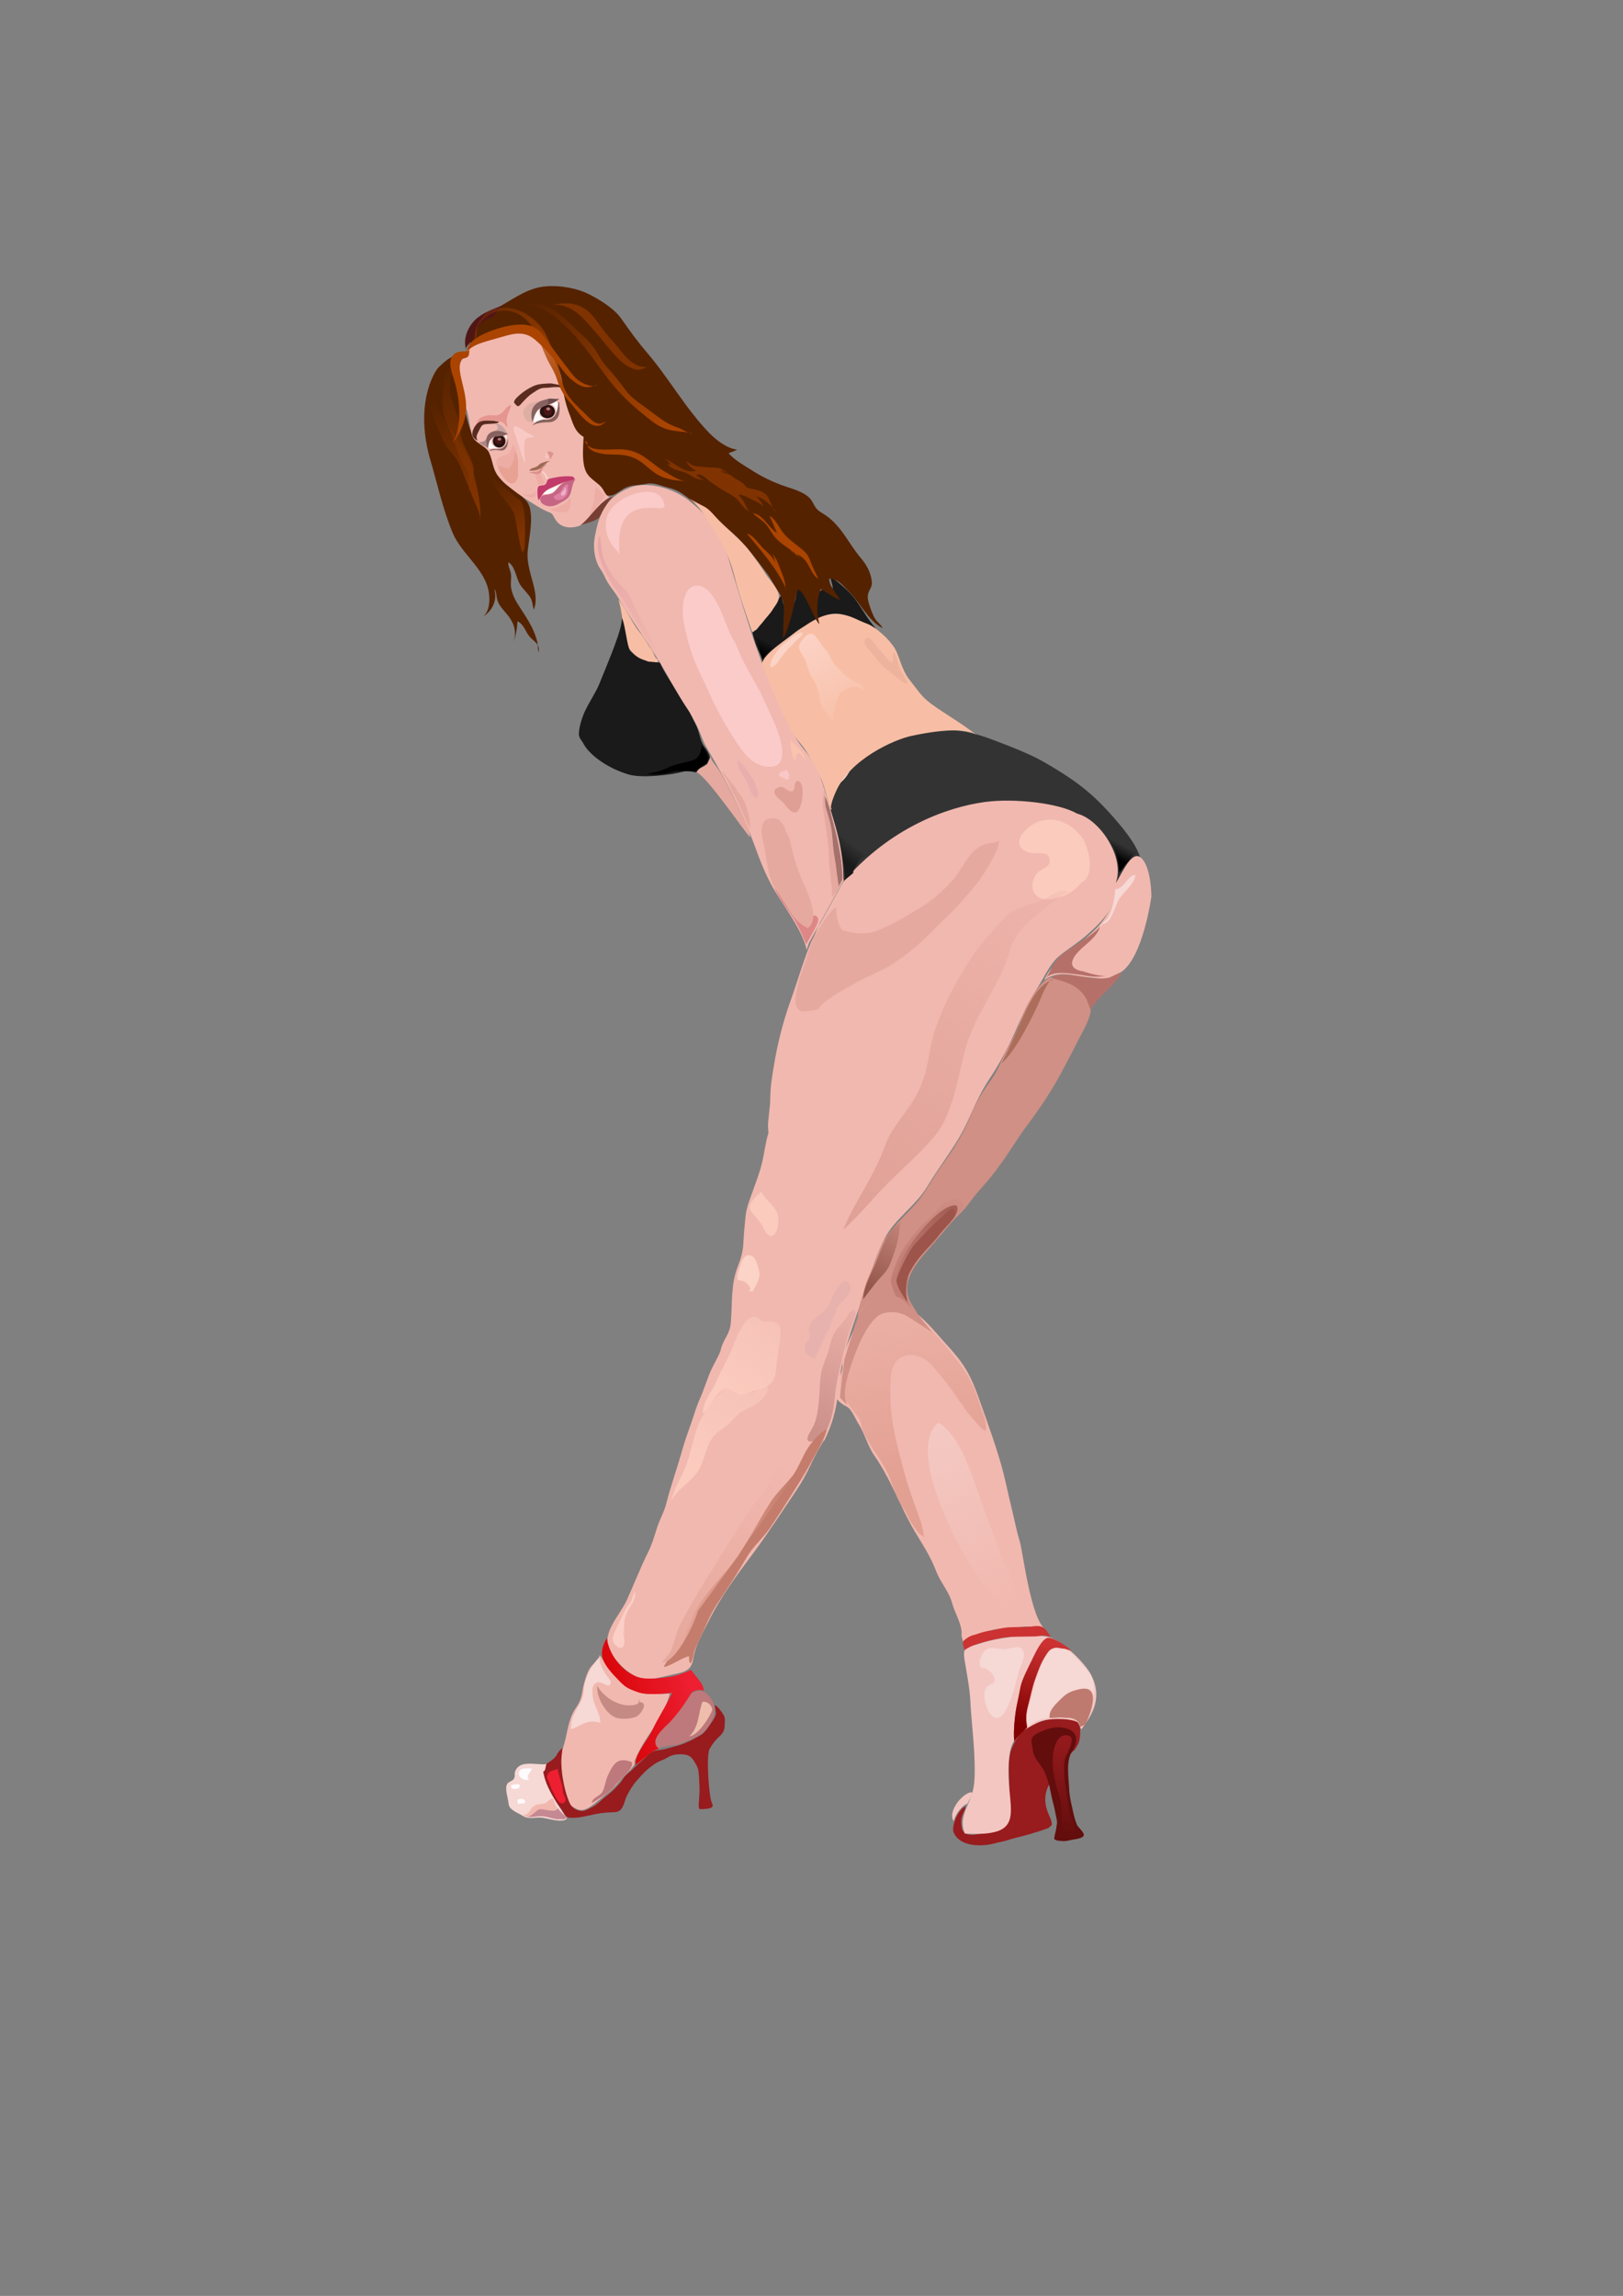 <?xml version="1.0" encoding="UTF-8" standalone="no"?>
<!-- Created with Inkscape (http://www.inkscape.org/) -->
<svg xmlns:inkscape="http://www.inkscape.org/namespaces/inkscape" xmlns:rdf="http://www.w3.org/1999/02/22-rdf-syntax-ns#" xmlns="http://www.w3.org/2000/svg" xmlns:sodipodi="http://sodipodi.sourceforge.net/DTD/sodipodi-0.dtd" xmlns:cc="http://creativecommons.org/ns#" xmlns:xlink="http://www.w3.org/1999/xlink" xmlns:dc="http://purl.org/dc/elements/1.1/" xmlns:svg="http://www.w3.org/2000/svg" xmlns:ns1="http://sozi.baierouge.fr" id="svg4442" sodipodi:docname="floozybentover.svg" viewBox="0 0 744.09 1052.4" sodipodi:version="0.32" inkscape:output_extension="org.inkscape.output.svg.inkscape" inkscape:version="0.46">
<rect x="0" y="0" width="744.09" height="1052.4" fill="#808080" stroke="none"/>
<defs id="defs4444">
<linearGradient id="linearGradient5792" inkscape:collect="always">
<stop id="stop5794" style="stop-color:#803300" offset="0"/>
<stop id="stop5796" style="stop-color:#803300;stop-opacity:0" offset="1"/>
</linearGradient>
<linearGradient id="linearGradient5149" inkscape:collect="always">
<stop id="stop5151" style="stop-color:#fbcbbe" offset="0"/>
<stop id="stop5153" style="stop-color:#fbcbbe;stop-opacity:0" offset="1"/>
</linearGradient>
<linearGradient id="linearGradient5093" y2="478.6" gradientUnits="userSpaceOnUse" x2="708.12" gradientTransform="translate(-195.97 -101.02)" y1="671.53" x1="580.84" inkscape:collect="always">
<stop id="stop5089" style="stop-color:#df9f95" offset="0"/>
<stop id="stop5091" style="stop-color:#df9f95;stop-opacity:0" offset="1"/>
</linearGradient>
<linearGradient id="linearGradient5125" y2="660.42" gradientUnits="userSpaceOnUse" x2="587.91" gradientTransform="translate(-195.97 -101.02)" y1="780.63" x1="611.14" inkscape:collect="always">
<stop id="stop5121" style="stop-color:#e2a092" offset="0"/>
<stop id="stop5123" style="stop-color:#e2a092;stop-opacity:0" offset="1"/>
</linearGradient>
<linearGradient id="linearGradient5141" y2="838.21" gradientUnits="userSpaceOnUse" x2="656.6" gradientTransform="translate(-195.97 -101.02)" y1="685.68" x1="585.89" inkscape:collect="always">
<stop id="stop5137" style="stop-color:#f6d8d4" offset="0"/>
<stop id="stop5139" style="stop-color:#f6d8d4;stop-opacity:0" offset="1"/>
</linearGradient>
<linearGradient id="linearGradient5155" y2="686.69" xlink:href="#linearGradient5149" gradientUnits="userSpaceOnUse" x2="564.68" gradientTransform="translate(-195.97 -101.02)" y1="768.51" x1="508.11" inkscape:collect="always"/>
<linearGradient id="linearGradient5157" y2="672.54" xlink:href="#linearGradient5149" gradientUnits="userSpaceOnUse" x2="572.76" gradientTransform="translate(-195.97 -101.02)" y1="734.16" x1="524.27" inkscape:collect="always"/>
<linearGradient id="linearGradient5159" y2="690.22" gradientUnits="userSpaceOnUse" x2="598.52" gradientTransform="translate(-195.97 -101.02)" y1="756.89" x1="573.77" inkscape:collect="always">
<stop id="stop5113" style="stop-color:#cd918b" offset="0"/>
<stop id="stop5115" style="stop-color:#cd918b;stop-opacity:0" offset="1"/>
</linearGradient>
<linearGradient id="linearGradient5175" y2="432.07" gradientUnits="userSpaceOnUse" x2="588.92" gradientTransform="translate(-195.97 -101.02)" y1="391.22" x1="564.68" inkscape:collect="always">
<stop id="stop5171" style="stop-color:#fcd3c7" offset="0"/>
<stop id="stop5173" style="stop-color:#fcd3c7;stop-opacity:0" offset="1"/>
</linearGradient>
<linearGradient id="linearGradient5183" y2="404.35" gradientUnits="userSpaceOnUse" x2="505.08" gradientTransform="translate(-198.49 -103.04)" y1="355.36" x1="472.75" inkscape:collect="always">
<stop id="stop5179" style="stop-color:#e8a7a7" offset="0"/>
<stop id="stop5181" style="stop-color:#e8a7a7;stop-opacity:0" offset="1"/>
</linearGradient>
<linearGradient id="linearGradient5734" y2="775.93" gradientUnits="userSpaceOnUse" x2="564.29" gradientTransform="translate(-195.97 -101.02)" y1="859.51" x1="507.86" inkscape:collect="always">
<stop id="stop5730" style="stop-color:#e7a89c" offset="0"/>
<stop id="stop5732" style="stop-color:#e7a89c;stop-opacity:0" offset="1"/>
</linearGradient>
<linearGradient id="linearGradient5742" y2="645.58" gradientUnits="userSpaceOnUse" x2="642.14" gradientTransform="translate(-195.97 -101.02)" y1="691.29" x1="609.64" inkscape:collect="always">
<stop id="stop5738" style="stop-color:#c17d74" offset="0"/>
<stop id="stop5740" style="stop-color:#c17d74;stop-opacity:0" offset="1"/>
</linearGradient>
<linearGradient id="linearGradient5750" y2="654.51" gradientUnits="userSpaceOnUse" x2="615.36" gradientTransform="translate(-195.97 -101.02)" y1="691.65" x1="594.64" inkscape:collect="always">
<stop id="stop5746" style="stop-color:#94564b" offset="0"/>
<stop id="stop5748" style="stop-color:#94564b;stop-opacity:0" offset="1"/>
</linearGradient>
<linearGradient id="linearGradient5774" y2="312.72" gradientUnits="userSpaceOnUse" x2="517.76" gradientTransform="translate(-195.97 -101.02)" y1="325.93" x1="535.71" inkscape:collect="always">
<stop id="stop5770" style="stop-color:#803300" offset="0"/>
<stop id="stop5772" style="stop-color:#803300;stop-opacity:0" offset="1"/>
</linearGradient>
<linearGradient id="linearGradient5782" y2="237.01" gradientUnits="userSpaceOnUse" x2="440" gradientTransform="translate(-195.97 -101.02)" y1="295.58" x1="501.07" inkscape:collect="always">
<stop id="stop5778" style="stop-color:#aa4400" offset="0"/>
<stop id="stop5780" style="stop-color:#aa4400;stop-opacity:0" offset="1"/>
</linearGradient>
<linearGradient id="linearGradient5790" y2="318.64" gradientUnits="userSpaceOnUse" x2="424.29" gradientTransform="translate(-195.97 -101.02)" y1="345.93" x1="436.07" inkscape:collect="always">
<stop id="stop5786" style="stop-color:#803300" offset="0"/>
<stop id="stop5788" style="stop-color:#803300;stop-opacity:0" offset="1"/>
</linearGradient>
<linearGradient id="linearGradient5798" y2="283.08" xlink:href="#linearGradient5792" gradientUnits="userSpaceOnUse" x2="402.86" gradientTransform="translate(-195.97 -101.02)" y1="327.01" x1="414.29" inkscape:collect="always"/>
<linearGradient id="linearGradient5800" y2="266.93" xlink:href="#linearGradient5792" gradientUnits="userSpaceOnUse" x2="398.79" gradientTransform="translate(-195.97 -101.02)" y1="324.15" x1="412.86" inkscape:collect="always"/>
<linearGradient id="linearGradient5808" y2="224.51" gradientUnits="userSpaceOnUse" x2="415.71" gradientTransform="translate(-195.97 -101.02)" y1="275.93" x1="457.14" inkscape:collect="always">
<stop id="stop5804" style="stop-color:#aa4400" offset="0"/>
<stop id="stop5806" style="stop-color:#aa4400;stop-opacity:0" offset="1"/>
</linearGradient>
<linearGradient id="linearGradient5844" y2="887.71" gradientUnits="userSpaceOnUse" x2="471.51" gradientTransform="translate(-195.97 -101.02)" y1="875.08" x1="512.65" inkscape:collect="always">
<stop id="stop5840" style="stop-color:#ed1f31" offset="0"/>
<stop id="stop5842" style="stop-color:#d40000" offset="1"/>
</linearGradient>
<linearGradient id="linearGradient5854" y2="853.87" gradientUnits="userSpaceOnUse" x2="674" gradientTransform="translate(-195.97 -101.02)" y1="891.75" x1="664.68" inkscape:collect="always">
<stop id="stop5850" style="stop-color:#800000" offset="0"/>
<stop id="stop5852" style="stop-color:#800000;stop-opacity:0" offset="1"/>
</linearGradient>
<linearGradient id="linearGradient5862" y2="942.94" gradientUnits="userSpaceOnUse" x2="684.13" gradientTransform="translate(-195.97 -101.02)" y1="894.78" x1="683.87" inkscape:collect="always">
<stop id="stop5858" style="stop-color:#981b1e" offset="0"/>
<stop id="stop5860" style="stop-color:#981b1e;stop-opacity:0" offset="1"/>
</linearGradient>
<linearGradient id="linearGradient5914" y2="488.44" gradientUnits="userSpaceOnUse" x2="710.99" gradientTransform="translate(-195.97 -101.02)" y1="494.51" x1="707.86" inkscape:collect="always">
<stop id="stop5910" style="stop-color:#000000" offset="0"/>
<stop id="stop5912" style="stop-color:#000000;stop-opacity:0" offset="1"/>
</linearGradient>
<linearGradient id="linearGradient5930" y2="491.65" gradientUnits="userSpaceOnUse" x2="592.01" gradientTransform="translate(-195.97 -101.02)" y1="498.08" x1="587.14" inkscape:collect="always">
<stop id="stop5926" style="stop-color:#1a1a1a" offset="0"/>
<stop id="stop5928" style="stop-color:#1a1a1a;stop-opacity:0" offset="1"/>
</linearGradient>
<linearGradient id="linearGradient5938" y2="394.86" gradientUnits="userSpaceOnUse" x2="547.5" gradientTransform="translate(-195.97 -101.02)" y1="400.4" x1="544.82" inkscape:collect="always">
<stop id="stop5934" style="stop-color:#000000" offset="0"/>
<stop id="stop5936" style="stop-color:#000000;stop-opacity:0" offset="1"/>
</linearGradient>
</defs>
<sodipodi:namedview id="base" bordercolor="#666666" inkscape:pageshadow="2" guidetolerance="10" pagecolor="#ffffff" gridtolerance="10000" inkscape:window-height="697" inkscape:zoom="0.49497475" objecttolerance="10" inkscape:window-y="29" showgrid="false" borderopacity="1.0" inkscape:current-layer="layer1" inkscape:cx="395.46571" inkscape:cy="500.29056" showguides="true" inkscape:guide-bbox="true" inkscape:window-x="22" inkscape:window-width="1069" inkscape:pageopacity="0.0" inkscape:document-units="px">
<sodipodi:guide id="guide5726" position="446.607,644.286" orientation="1,0"/>
</sodipodi:namedview>
<g id="layer1" inkscape:label="Layer 1" inkscape:groupmode="layer">
<path id="path4453" style="fill:#981b1e" d="m494.04 799.91c1.17-1.83 1.21-4.95 1.18-7.5-0.05-3.39-2.54-3.96-5.18-4.83-1.82-0.6-3.18-0.66-5.17-0.67-1.29 0-2.92 0.5-4.16 1-2.39 0.97-4.1 1.4-6.51 2.29-4.99 1.85-8.49 6.49-10.37 11.38-1.99 5.21-1.12 11.17-1.12 16.84 0 2.73-0.04 5.52-0.17 8.16-0.14 2.84 0.5 5.44-0.79 8.01-2.47 4.95-8.87 5.24-13.54 6.16-3.1 0.61-6.65 0.63-7.33-3.17-0.28-1.62-0.34-3.64 0.19-5.17 0.55-1.56 1.45-2.71 1.61-4.31-3.25 0.91-6.6 9-5.47 11.81 2.15 5.37 9.18 6.32 14.33 5.84 3.5-0.34 4.88-0.99 7.5-1.5 2.59-0.52 4.19-1.23 6.8-1.87 4.79-1.2 10.22-2.68 14.74-4.43 0.45-0.18 1.14-1.21 1.63-1.2 0.22-2.33-1.28-4.32-2-6.5-0.81-2.44-1.23-4.7-0.84-7.5 0.74-5.26 5.12-9.83 8.34-15.17 1.01-1.68 2.48-3.23 3.95-4.54 1.98-1.77 0.99-1.18 2.38-3.13"/>
<path id="path4455" style="fill:#f1b8af" d="m290.54 808.58c1.33-5 6.06-12.04 8.57-15.76 2.96-4.37 6.82-11.35 7.97-16.57-12.42 1.41-25.79-5.86-31.56-16.89-0.07-0.04 0.29 0.75 0.3 0.77-0.18-0.52-0.66-1.15-0.86-1.52-0.61 2.71-3.32 4.01-4.68 6.32-1.15 1.97-1.84 4.41-2.49 6.65-0.69 2.41-0.84 5-1.66 7.33-0.93 2.68-2.51 4.19-3.67 6.67-2.27 4.82-2.57 10.3-4.25 15.33-1.53 4.58-0.78 9.97-0.34 15.01 0.34 4 0.86 9.33 4.34 11.99 4.06 3.11 6.66 2 11.91-2.41 3.7-3.12 6.57-4.74 9.5-8.6 2.25-2.95 6.93-6.21 7.92-9.65"/>
<path id="path4457" style="fill:#333333" d="m512.35 405.79l2.52-3.13c1.92-2.85 3.15-3.54 4.65-3.62 1.79-0.1 4.58 1.22 4.33 0.66-0.66-1.5-0.06-2.87-1.22-6.87-1.86-6.35-8.67-14.3-13.11-19.29-9.79-11.03-17.96-16.75-30.98-24.29-6.2-3.6-16.57-7.59-23-10-7.78-2.93-12.94-4.31-22.33-4.88-13.58-0.83-30.61 4.29-39.56 14.63-4.21 4.85-14.33 13.11-12.77 23.01 0.79 4.98 2.35 10.56 3.33 15.57 1.11 5.7 1.77 11.48 2.79 17.11 8.68-9.8 22.09-16.8 34.19-21.32 14.36-5.37 29.83-8.91 45.33-10 6.22-0.44 22.2-3.54 29.83 2.83 18.02 15.05 15.24 23.1 15.02 25.05-0.08 0.76-0.08 2.08-1.68 5.12l2.66-0.58z"/>
<path id="path4459" sodipodi:nodetypes="csscssssssssscssscsscc" style="fill:#f1b8af" d="m440.87 749.25c0.35-4.46-3.25-10.15-4.33-14.33-1.39-5.36-5.27-9.35-7.33-14.67-3.84-9.92-8.63-15.27-13.34-24.67-4.52-9.04-9.07-19.93-15-28.33-3.12-4.44-4.39-10.19-7.33-14.67-1.26-1.92-3.13-6.72-5.26-7.76-2.43-1.19-4.56-3.06-4.82-4.07-0.53-2.07 1.01-3.45 0.76-5.84-0.27-2.67 2.28-6.21 1.99-9-0.52-4.88 4.46-14.58 5.33-16.33 2.25-4.49 3.44-19.21 20.75-12.17 9.53 3.87 15.46 12.16 21.92 19.17 7.74 8.4 10.75 13.63 14.5 24.17 3.44 9.67 8.9 24.64 11.42 34.83 1.3 5.29 2.44 10.75 3.74 16 1.16 4.67 2.09 9.92 3.6 14.74 1.51 4.84 5.11 36.24 11.95 40.62-2.89-1.01-7.06-1.62-10.09-1.32-3.66 0.37-6.77 0.96-10.46 0.96-5.66 0-16.99 5.32-17.33 6-0.12-0.78-0.88-2.69-0.67-3.33"/>
<path id="path4461" sodipodi:nodetypes="ccsssscsssscccsccssssccssssssssssssssscsssssssc" style="fill:#f1b8af" d="m377.79 660.62c6.67-13.67 6.01-21.4 7.67-32 1.69-10.75 5.8-21.45 9.27-31.66 3.17-9.33 6.26-19.99 10.73-29.01 4.54-9.16 14.24-14.93 19.83-24.33 6.01-10.1 13.62-18.9 18.83-30.67 2.82-6.35 5.81-12.94 9.67-18.67 3.35-4.97 6.79-11.1 9.43-16.58 2.56-5.34 4.78-10.82 7.23-15.82 2.13-4.33 5.21-8.87 7.67-13.26 1.95-3.46 4.36-7.81 7.41-10.32 3.79-3.12 7.94-5.63 11.8-8.93 12.49-10.68 13.3-14.53 14.38-25.08 3.91-11.91-7.79-28.87-17.92-31.34-8.17-4.83-28.85-7.16-42.28-5.33-16.91 2.31-43.27 11.43-65 36.73l-10.55 19.11c-1 0.83-2.13 4.75-2.98 6.19-2.73 4.63-7.86 21.68-10.27 28.31-3.69 10.15-6.26 20.4-7.99 30.99-0.87 5.28-1.6 9.71-1.6 15.34 0 2.76-1.16 9.83-1 12.33l0.17 2.75c-1.37 4.28-1.87 9.4-3.01 14-1.08 4.34-2.82 8.82-4.29 13-1.34 3.78-2.78 7.12-3.19 11.25-0.41 4.16-0.8 8.25-1.01 12.5-0.2 3.91-1.22 7.02-2.57 10.49-3.28 8.42-2.39 16.94-3.18 25.76-0.5 5.57-3.38 7.27-4.5 12-0.73 3.09-3.48 6.76-5.51 12-1.74 4.5-2.81 7.83-4.24 11.02-1.7 3.79-2.4 6.61-3.75 10.48-1.37 3.93-3.12 8.67-4.25 12.75-2.5 9-5.26 16.32-7.31 24.5-1 4.03-3.19 7.63-4.38 11.56-1.14 3.74-2.31 7.52-4.12 11.14-3.62 7.27-6.34 14.52-9.69 21.8-3.35 7.27-12.28 15.47-7.42 23.63 3.34 5.59 9.65 11.75 16 12.33 4.04 0.37 9.77-1.49 13.67-2.26 4.73-0.94 7.6-2.04 8.33-7.07 0.86-5.84 4.24-11.52 6.83-16.79 5.63-11.4 13.27-21.7 20.87-31.83 6.35-8.47 14.89-21.67 19.22-28.01 2.66-3.89 4.93-7.98 6.91-12.25 1.67-3.62 4.09-8 6.09-11.25"/>
<path id="path4463" sodipodi:nodetypes="cscscsssssssssssssssscc" style="fill:#d09085" d="m413.7 597.98c-4.54-2.46-4.69-1.78-10.24-1.73-4.22 0.03-7.03 2.48-10.18 7.3 0.13-4.28 2.02-8.83 3.09-13.05 1.34-5.25 4.47-10.22 5.82-14.94 2.76-9.67 11.18-16.52 17.6-23.73 3.44-3.86 6.17-8.83 9.42-13.83 2.73-4.22 4.41-6.16 7.25-10.5 3.35-5.13 6.75-11.25 8.83-16.9 1.9-5.14 6.31-11.77 9.42-16.1 2.91-4.07 4.01-7.6 6.16-11.92 2-4 4.87-8.68 6.67-13.67 6.26-17.34 13.3-20.65 13.33-20.67 8.96-3 20.49 6.81 19.09 15.75-0.69 4.34-4.55 10.5-6.49 14.52-1.95 4.02-4.08 7.78-6.26 11.98-4.9 9.41-10.78 18-17.34 26.75-4.43 5.94-10.02 16.31-19.66 27-5.36 5.95-6.76 9.05-10.34 12.34-3.78 3.49-6.14 6.78-11.66 13.16-6.28 7.27-15.5 16.24-11.25 26.25 0.59 1.41 4.22 6.68 3.99 6.98l-7.25-4.99z"/>
<path id="path4465" sodipodi:nodetypes="ccscc" style="fill:#b57169" d="m498.37 458.61c-3.85-8.48-13.45-9.06-16.27-10.36 3.02-3.09 13.11-0.63 19.48 0.25 3.47 0.47 9.36-1.87 12.75-2.5-4.14 6.43-10.79 10.91-14.44 16.69"/>
<path id="path4467" style="fill:#f1b8af" d="m508.67 448.08c-3.63 0.83-5.46 0.33-9.46-0.06-7.57-0.73-13.76-3.46-20.58 1.25 0.02-0.06 0.15-0.03 0.08 0.02 6.31-14.87 33.3-21.58 31.5-42.46 3-3.58 7.82-16.92 12.41-14 4.31 2.74 5.26 13.86 5.25 18.08 0 0.2-3.83 28-13.87 34.67l-5.33 2.5z"/>
<path id="path4469" style="fill:#f6d8d4" d="m505.87 422.58c3.55-1.58 5.32-10.93 5.39-14.95 4.47-0.46 5.42-6.11 9.23-6.67 0.19 3.71-5.74 8.36-7.53 11.37-1.92 3.2-3.44 11.57-8.02 11.27-0.26 0.5-0.41 1.08-0.4 1.64"/>
<path id="path4471" sodipodi:nodetypes="ccscsscscc" style="fill:#b57169" d="m497.33 445.5c2.88 0.87 7.06 2.06 9.78 1.79-5.42 1.03-8.81-0.13-13.9-0.71-4.04-0.46-10.48-1.7-13.96 1.88 1.82-1.97 3.12-5.64 4.71-7.71 2.99-3.9 3.44-3.42 5.7-5.15 4.81-3.67 10.61-6.3 14.67-10.86-1.28 4.79-6.6 7.94-9.87 11.42-4.63 4.94-3.75 8.21 2.12 9.08l0.75 0.26z"/>
<path id="path4473" sodipodi:nodetypes="cssssssccsssssssssssssssccscc" style="fill:url(#linearGradient5125)" d="m439.96 642.42c-5.5-8.25-6.25-8.83-12-15.81-3.39-4.1-9.21-7.05-14.44-4.62-6.26 2.9-5.31 12.26-5.31 17.94 0.01 11.42 3.15 22.97 6.01 33.74 1.51 5.67 3.4 11.25 5.37 16.75 0.89 2.49 1.93 4.94 2.68 7.5 0.34 1.16 1.88 7.54 1.27 8.66 0.03 0.16 0.19-2.34 0.12-2.19-2.95-1.22-4.31-4.32-5.7-6.22-1.74-2.39-2.05-4.36-3.75-6.75-3.3-4.68-4.49-9.76-6.75-15-3.27-7.59-9.12-13.58-12-21.25-0.72-1.93-0.78-4.27-2.25-5.93-1.35-1.51-3.05-4.08-4.34-5.66-2.25-2.77-4.01-1.88-3.65-6.08 0.49-5.8 0.36-7.1 0.99-9.59 0.93-3.71 2.39-9.41 3.44-13.05 2.72-9.43 2.57-9.89 4.31-13.37 1.7-3.39 5.11-6.05 9.5-6.25 3.42-0.15 4.64 0.62 7.82 1.91 4.04 1.64 9.16 5.8 12.18 8.77 1.44 1.41 6.99 7.26 15.21 17.55 4.78 6 8 11.63 10.04 18.95 0.15 0.52 1.55 4.01 1.5 4.5 1.03 1.6 2.34 7.06 1.66 8.99-1.96-0.73-3.75-3.38-5.15-4.81-1.33-1.35-4.63-5.47-5.51-7.18l-1.25-1.5z"/>
<path id="path4475" style="fill:url(#linearGradient5141)" d="m460.21 716.25c-1.25-4-4.79-13.12-9.23-24.78-4.32-11.39-9.71-33.05-20.77-39.32-13.07 10.46 3.78 45.83 10 57.1 7.21 13.05 17.07 28.4 31 34.75-1.75-8.25-7.66-21.05-11-27.75"/>
<path id="path4477" style="fill:none" d="m316.21 765.25c-2.13-15.01 22.46-42 30.28-54.73 5.46-8.89 12.01-17.02 17.94-26.05 5.74-8.75 7.35-24.89 13.78-31.23"/>
<path id="path4479" style="fill:#f3c6c1" d="m494.46 790c-0.5-2.11-13.34-3.07-18.5-0.5-6.77 3.36-11.92 6.47-13.07 14.4-3.42 23.75 11.51 38.46-20.57 36.56-2.13-5.28-0.35-9.43 1.72-14.06 2.44-5.44 2.84-8.84 2.84-15.15 0-11.01-1.51-21.34-2.04-31.97-0.28-5.69-1.8-13.18-2.63-18.53-1.06-6.85 1.45-5.44 7.85-7.65 7.05-2.44 23.52-4.53 30.85-2.7 6 1.5 16.4 11.84 19.15 16.99 5.35 10.03 1.56 17.71-4.35 25.36l-1.25-2.75z"/>
<path id="path4481" style="fill:#f6d8d4" d="m501.46 778.5c0.17-9.09-12.37-2.1-15.06 0.25-2.31 2.01-3.18 7.45-5.69 8.5-1.4 0.59-3.23 0.63-4.75 1.25-1.56 0.63-3.37 1.78-4.63 2.87-1.87-3.62 0.2-8.52 1.19-11.81 1.08-3.6 1.52-7.46 2.88-11.12 2.4-6.44 5.55-16.91 14.07-11.94 3.69 2.15 7.05 6.99 9.74 10 3.13 3.51 2.35 9.89 2.25 13.25"/>
<path id="path4483" style="fill:#cc3232" d="m470.58 789.5c-0.37-3.25 0.18-5.69 1.13-9.25 1.02-3.85 1.55-6.98 2.95-10.81 1.28-3.51 2.53-7.22 4.67-10.44 0.99-1.49 1.57-2.7 3.12-3.32 2.16-0.86 3.13-0.06 5.51 0.06 0.42 0.02 2.98 0.91 3.25 1.01-1.53-1.82-8.44-6.58-11.01-5.95-2.58 0.63-5.36 6.45-6.43 8.71-2.06 4.36-5.22 10.21-5.9 13.74-0.74 3.88-0.88 4.59-1.66 8.25-0.84 3.9-1.79 12.59-1.17 16.75 0.88-1.78 4.37-4.84 5.83-6.34l-0.29-2.41z"/>
<path id="path4485" style="fill:#bf7a6f" d="m495.04 791.41c-0.01-4.19-7.15-4.23-5.21-3.91 1.63 0.26-2.96-0.36-4.5-0.25-1.46 0.1-2.48 0.33-4.08 0.21-0.63-3.42 2.96-6.52 5.15-8.71 2.77-2.77 4.81-3.71 8.81-4.5 9.96-1.98 4.74 11.27 2.5 16-0.32 0.68-2.34 1.16-2.34 1.16 0.23 0.05-0.39 0.6-0.16 0.59"/>
<path id="path4487" style="fill:#cc3232" d="m480.83 749c-1.29-1.59-1.12-2.08-2.46-2.92-1.85-1.17-3.91-0.67-6.04-0.46-4.19 0.4-8.29-0.05-12.46 0.63-1.89 0.3-3.46 0.87-5.41 1.13-2.32 0.31-4.54 0.91-6.75 1.7-1.81 0.64-2.29 0.42-4.17 1.67-0.64 0.42-1.77 1.14-2 1.83-0.29 0.88 0.4 3.02 0.69 3.78 3.03-2.17 7.34-3.36 10.98-4.23 3.47-0.84 7.47-1.88 12.12-1.88 2.89 0 5.72-0.13 8.63-0.13 1.4 0 2.58-0.21 3.87-0.4 1.59-0.23 2.5 0.39 3.88 0.53l-0.88-1.25z"/>
<path id="path4489" style="fill:#f6d8d4" d="m449.87 764.25c1.94 0.28 4.45 1.74 5.43 3.59 2.21 4.17-0.93 3.51-2.77 5.32-2.79 2.73-0.49 10.56 2.01 13.09 6.79 6.85 11.58-16.94 12.65-20.36 0.73-2.33 2.98-6.32 2.1-8.73-1.48-4.02-5.75-1.23-8.75-1.25-3.47-0.02-7.09-1.77-9.59 1.4-1.55 1.98-3.43 7.57 0.59 7.6"/>
<path id="path4497" style="fill:url(#linearGradient5159)" d="m389.21 602.25c0.18 0.01 0.26-0.07 0.25-0.25 1.03-1.69 2.61-2.44 2.81-0.19 0.1 1.11-1.15 4.09-1.62 5.18-1.54 3.55-2.35 6.39-3.25 10.2-1.84 7.73-4.02 15.58-4.7 23.54-0.52 5.91-2.61 19.08-10.24 20.02-5.03 0.61-0.33-5.15 0.69-7.57 1.56-3.65 1.91-7.42 2.31-11.43 0.39-3.96 0.31-8.18 0.94-12.06 0.63-3.87 2.61-7.34 3.61-11.14 0.96-3.61 1.57-6.8 4.01-9.74 1.21-1.46 2.62-2.76 3.69-4.31 0.85-1.21 1.16-2.91 2.75-3.5"/>
<path id="path4501" style="fill:#fcd3c7" d="m344.21 590.91c-1.29-2.61-2.87-4.09-5.94-4.06-0.96-1.68 0.75-5.46 1.27-7.27 0.73-2.52 2.83-5.95 5.93-3.32 1.29 1.09 2.67 6.03 2.74 7.65 0.11 2.86-1.94 5.54-3.06 7.94-0.73 0.21-1.33 0.06-1.94-0.27"/>
<path id="path4509" style="fill:#e7b2ad" d="m383.21 601.58c-0.75-3.52 9.33-8.31 6.26-13-3.47-5.31-8.64 7.85-9.6 9.68-2.35 4.5-8.32 5.53-8.92 10.65-0.14 1.15 0.61 2.75 0.27 4.02-0.25 0.96-1.36 1.94-1.75 2.91-1.03 2.59-0.87 4.62 2.16 5.99 0.67 0.3 1.06 0.78 1.84 1.03 1.97-4.28 4.34-8.9 6.13-13.23 0.18-0.03 0.37-0.07 0.55-0.11 0.89-3.29 1.9-6.68 4.06-9.61"/>
<path id="path4511" style="fill:url(#linearGradient5157)" d="m349.21 605.58c-7.2-8.05-12.59 11.04-14.74 15.32-2.2 4.38-4.32 8.52-6.35 12.94-1.81 3.96-6.28 9.55-5.85 14.05 3.62-2.42 6.12-10.25 10.27-11.25 2.81-0.68 4.45 2.44 7 2.64 1.95 0.15 5-1.55 7-2.05 6.11-1.54 8.92-3.27 9.33-9.98 0.34-5.49 1.52-10.15 2-15.34 0.28-2.96-0.16-4.98-3.01-5.99-2.22-0.78-5.1 0.87-6.65-1.01"/>
<path id="path4513" style="fill:#c47d6c" d="m316.96 759.49c-1.34-1.73-9.58 4.52-12.64 4.62 1.53-3.94 6.37-7.07 8.4-11.27 2.15-4.47 3.69-9.56 5.99-14 4.55-8.8 11.73-15.08 17.66-23.02 6.33-8.47 10.77-17.66 16.51-26.67 2.99-4.7 6.73-8.08 10.15-12.26 2.9-3.52 4.94-9.74 7.68-13.64 2.06-2.95 5.16-6.47 8.33-8.17-0.67 4.33-5.24 11.55-7.17 15.16-2.6 4.89-6.68 11.31-9.66 16.01-3.34 5.24-6.02 9.49-9.34 14.33-2.89 4.22-7.57 8.31-10.16 12.67-5.25 8.81-7.92 12.99-13.5 21.33-3.74 5.58-5.62 10.68-7.25 14.22-1.1 2.38-2.17 4.65-3.24 7.02-0.95 2.09-0.83 5.04-2.1 6.7-1.06-1.05-0.66-2.82-0.66-4.37"/>
<path id="path4515" style="fill:#fbcec6" d="m286.37 749.25c-0.4-3.78-0.51-6.32 0.96-9.84 1.3-3.11 4.5-5.97 3.84-9.65-0.96 0.91-1.1 2.58-1.67 3.78-0.55 1.15-1.52 2.14-2.13 3.2-1.31 2.28-2.55 4.92-3.63 7.33-0.91 2.03-3.09 5.47-2.87 7.68 0.21 2 3.96 5.48 5.13 2.46 0.79-2.03-0.28-5.22-0.29-7.3"/>
<path id="path4517" style="fill:#e6a99f" d="m435.33 419c-10.02 9.64-14.13 15.02-25.75 22.63-5.9 3.88-12.61 6.03-18.76 9.73-4.31 2.59-13.26 7.02-15.7 11.3-4.7 0.64-10.06 3.3-10.42-3.91-0.21-4.1 2.12-11.34 3.49-15.02 1.6-4.28 2.68-8.79 4.52-12.98 1.53-3.5 7.08-12.46 10.5-15 0.24 3.67 0.67 7.01 2.62 10.25 1.5 1.25 10.13 3 15.88 0.76 6.82-2.65 13.85-6.76 19.97-10.54 5.74-3.55 10.63-7.71 15.53-13.3 5.57-6.37 7.3-15.43 17.61-16.57 1.14-0.12 2.22-0.52 3.32-0.92-0.53 5.13-6.52 14.49-9.81 18.95-2.48 3.38-11.37 13.37-13 14.62"/>
<path id="path4519" style="fill:#fbcbbe" d="m356.71 557.75c-0.54-4.55-5.66-7.39-7.63-11.43-2.02 1.51-5.98 5.13-5.27 7.83 0.44 1.64 4.85 5.71 5.9 8.1 5.16 11.77 9.74-3.56 5.5-8"/>
<path id="path4521" style="fill:url(#linearGradient5734)" d="m370.71 663.25c-3.18 4.77-0.98 2.36-4 7-2.92 4.47-4.34 8.94-8.5 14.66-2.67 3.67-7.07 9.91-10.13 14.32-3.24 4.69-7.48 8.76-9.46 13.93-0.75 0.6-20.48 28.11-19.41 26.09 3.65-6.91-6.81 22.39-15.83 22.91 2.74-3.47 4.18-4.35 5.44-8.8 0.95-3.38 1.78-6.44 3.5-9.61 3.6-6.65 7.35-13.43 11.51-19.99 8.07-12.73 15.35-25.61 24.71-37.85 4.33-5.66 6.66-11.37 10.33-16.33 3.17-4.28 4.34-6.99 6.85-11.82 2.47-4.75 4.45-10.09 5.51-15.49 1.13-5.75 1.86-12.45 6.48-17.02-0.17 10.79-0.99 29.17-7 38"/>
<path id="path4523" style="fill:url(#linearGradient5155)" d="m345.71 636.75c-4.91 5.8-8.04-3.45-13.17-0.11-4.06 2.64-10.93 12.39-12.47 16.61-2.15 5.86-3.18 12.15-5.36 18-2.09 5.58-5.74 11.08-7.03 16.83 3.13-6.27 10.58-9.17 13.65-16.22 2.93-6.73 2.84-12.39 9.38-16.61 3.19-2.07 4.53-3.71 7.11-6.39 2.69-2.81 5.41-3.03 8.49-4.99 1.85-1.18 7.1-5.68 5.42-8.65-1.27-2.24-5.33 2.95-7.52 3.53"/>
<path id="path4525" style="fill:#fbcbbe" d="m495.21 404.75c7.3-2.29 4.16-16.66 0.62-21.14-4.85-6.17-11.87-9.64-19.62-7-5.63 1.91-14.07 10.5-4.89 14.02 3.2 1.23 9.08-1.04 9.9 3.1 0.79 4.05-4.53 4.58-6.14 7-4.28 6.43-0.26 12.5 6.63 11.49 8.09-1.19 15.57-6.13 17.5-14.97"/>
<path id="path4527" style="fill:url(#linearGradient5093)" d="m490.21 408.75c-5.66 2.38-12.12 8.49-17.02 12.37-5.11 4.07-8.73 9.38-10.48 15.63-3.63 12.88-15.13 27.93-19.5 42-4.16 13.36-5.48 31.6-15.5 43-9.41 10.69-19.19 18.24-28.5 29-3.23 3.73-9.52 10.22-12.65 12.93 5.66-13.56 14.39-24.87 19.16-38.41 2.86-8.1 8.97-14.14 13.38-21.52 4.26-7.13 5.85-13.63 7.11-21.49 2.39-14.97 11.3-31.35 19.62-44 3.78-5.73 9.86-12.21 14.5-17.39 5.01-5.57 12.35-5.69 18.36-8.75 3.88-1.97 5.85-4.13 10.44-3.8 0.15 2.05-0.04 0.45 0.08 0.43"/>
<path id="path4529" style="fill:#c58a84" d="m293.21 778.75c-0.05 0.51 0.06 0.91-0.09 1.41-0.34 0.33-0.67 0.68-1 1-7 2.28-15.04-2.69-18.3-8.38-0.54 4.79 3.69 12.66 8.36 14.49 2.35 0.93 7.63 0.79 9.92-0.64 2.2-1.38 5.47-6.78 0.61-6.39"/>
<path id="path4531" style="fill:#bd797b" d="m301.71 801.75c1.1-1.61 7.57-1.34 10.11-2.37 2.8-1.13 7.13-2.74 9.52-4.5 5.85-4.3 8.83-12.56 3.24-18.01-5.66-5.52-10.02 2.01-13.51 6.74-2.33 3.15-12.44 11.97-10.37 16.15 0.62 1.26 0.31 1.4 2.01 1.48"/>
<path id="path4533" style="fill:#eebdac" d="m326.46 784c0.41-1.29-1.63-4.44-4.42-3.92-1.93 5.11-1.55 11.84-6.04 15.81 4.01-0.38 9.44-8.8 10.46-11.89"/>
<path id="path4535" style="fill:#bd797b" d="m289.83 809c-1.18 3.59-5.29 6.15-7.62 9.25-2.64 3.49-6.85 5.8-10.88 8.25 0.05-2.63 3.68-2.98 4.89-5.24 1.11-2.07 1.37-4.93 2.36-7.14 2.63-5.84 4.65-8.92 11.13-6.37l0.12 1.25z"/>
<path id="path4537" style="fill:#f6d8d4" d="m279.83 771.87c-0.87 2.25-4.11-1.61-6.13-0.64-2.52 1.22-2.14 3.17-1.99 6.02 0.22 4.36 3.95 8.54 3.4 12.45-5.67-1.94-8.7 1.4-13.32 2.98-0.45-7.7 5.53-11.2 5.79-17.44 0.24-5.58 3.13-11.37 7.13-15.5 0.76 5.33 2.7 7.17 5.25 10.88l-0.13 1.25z"/>
<path id="path4539" style="fill:#ed1f31" d="m307.71 776c1.62-2.38-0.75 2.75-1.13 3.25-1.62 3.25-5.68 9.83-7.25 13.37-2.15 4.83-8.15 11.2-8.02 16.32 3-1.89 7.02-6.44 10.77-7.32-5.14-3.89 2.92-10.03 4.99-12.24 3.76-4 7.22-8.92 10.01-13.63 1.25-0.88 3.94-1.72 5.5-0.75 0.03-3.44-4.09-6.78-5.75-9.5-4 1.75-7.11 2.94-11.29 3.41-4.59 0.52-10.2 1.22-14.22-0.53-6.34-2.74-12.15-9.85-13.11-17.47-4.35 7.71-2 11.67 5.62 19.46 2.78 2.85 3.88 3.63 9 5.38 4.07 1.38 12 0.5 14.88 0.25z"/>
<path id="path4541" style="fill:#981b1e" d="m320.71 821.5c0 0.75-0.2 2.73-0.25 3.75-0.07 1.33-0.3 2.68 0.12 4 1.33 0.06 3.36-0.02 4.63-0.35 1.83-0.48 1.77-1.1 1.09-2.65-1.32-2.99-2.6-21.52-1-24.5 0.94-1.76 2.31-3.68 3.75-5.04 1.56-1.46 3.12-2.93 3.16-5.34 0.02-1.89 0.5-3.75-0.53-5.37-0.65-1.04-2.92-4.39-4.08-4.36 0.48 1.61 0.34 1.79 0.61 3.23 0.25 1.38-1.13 3.5-2.38 5.25-1.61 2.26-2.76 4.38-5.25 5.63-1.66 0.83-2.53 1.45-4.25 2.25-1.72 0.79-3.33 1.46-5.12 2-1.93 0.57-4.32 1.23-6.25 1.75-1.8 0.47-3.7 0.36-5.51 1.12-1.85 0.78-2.97 2.14-4.4 3.47-1.49 1.4-2.92 2.53-4.34 4.03-1.48 1.56-3.34 2.71-4.63 4.38-0.73 0.93-0.92 1.67-1.75 2.5-0.8 0.8-1.83 2.05-2.66 2.87-1.47 1.45-3.04 2.69-4.72 4-1.73 1.35-3.09 3.05-5 4-1.55 0.76-3.77 2.24-5.62 2-1.91-0.25-4.13-1.43-4.97-3.25-1.76-3.83-2.74-8.06-3.4-12.12-0.34-2.07-0.52-4.28-0.63-6.38-0.11-2.25 0.37-4.91 0.5-7.12-0.73 0.59-1.83 1.68-2.21 2.5-1 2.12-2.67 3.21-4.58 4.41-0.76 0.48-2.14 1.63-2.34 2.59-0.13 0.64 0.72 3.98 0.88 4.62 0.47 1.86 0.19 2.72 1.28 4.34 1.2 1.76 2.57 3.52 3.51 5.37 0.86 1.68 1.86 2.56 2.99 4.17 1.21 1.72 1.76 3.91 4.1 4 4.26 0.15 7.8-0.95 12-1.78 2.11-0.43 4.26-0.61 6.5-0.72 2.06-0.11 3.75 0.09 5.03-1.75 1.22-1.75 1.51-4.1 2.47-6.01 0.88-1.74 2.81-4.88 4.12-6.37 3.16-3.58 4.88-5.6 8.88-8.25 1.81-1.2 3.96-1.69 5.75-2.87 1.51-1 3.85-1.39 5.75-1.38 4.35 0.02 5.41 1.48 7.25 4.88 1.07 1.98 1.02 2.86 1.25 5.12 0.08 0.84 0 1.5 0.25 5v2.38z"/>
<path id="path4543" style="fill:#f6d8d4" d="m249.33 808.75c-4.74 0-11.2-1.79-13.13 3.15-0.45 1.15 0.08 2.31-0.58 3.43-0.64 1.08-2.39 1.31-3.03 2.31-1.17 1.84-0.04 5.32 0.28 7.27 0.54 3.2 0.29 3.53 2.99 5.35 0.47 0.32 1.99 1.09 2.59 1.39 1.4 0.72 2.04 1.43 3.76 1.61 2.57 0.26 4.61-0.43 7.25 0.07 2.15 0.41 4.99 1.22 7.15 1.18 1.4-0.03 2.35 0.12 3.3-0.93-4.02-6.25-9.7-13.92-10.87-21.5 1.22-0.32 1.01-2.42 1.5-3.5l-1.21 0.17z"/>
<path id="path4545" style="fill:#fffbfd" d="m240.54 826.58c-1.03 0.16-2.01 0.1-2.94 0.27-0.36-0.62-0.43-1.17-0.34-1.88 4.03-1.74 4.56 2.56 1.61 1.61"/>
<path id="path4547" style="fill:#fffbfd" d="m237.87 819.58c-1.2 0.54-3.99 1.01-3.61-1.28 1.25-0.3 2.54-0.53 3.9-0.34 0.36 1.47-0.24 1.92-1.62 1.95"/>
<path id="path4549" style="fill:#fffbfd" d="m242.54 815.91c-0.04-0.06-0.08-0.13-0.12-0.19-1.35-2.21 1.03-3.14 1.4-5.09-1.82-0.08-6.02-0.52-5.96 2.28 0.05 2.4 3.4 3.37 3.72 2.96l0.96 0.04z"/>
<path id="path4551" style="fill:#c58993" d="m255.46 834c-0.63-0.25-0.06 0.06-4.91-1.16-3.4-0.86-5.74 0.38-8.98 0.01 0.87-0.98 2.18-1.41 3.05-2.26 1.8-1.76 0.71-2.16 3-2.09 1.08 0.03 2.55 1.18 4.25 1.09 1.66-0.09 2.41-0.58 4.09-0.59 0.87 1.5 2.55 2.88 3.87 4 0.13 0.12-1.26 1.13-1.37 1-0.35-0.14-2.15-0.07-2.5-0.13l-0.5 0.13z"/>
<path id="path4553" style="fill:#f1b8af" d="m255.96 829c-0.25 0.34-1.15-1.36-1.37-1.88-0.38-0.86-0.65-1.7-1.03-2.6-1.43-0.31-2.42 1.53-3.6 1.98-1.36 0.52-2.85 0.33-4.25 0.9-1.3 0.53-1.86 1.19-2.63 2.35-0.73 1.1-1.55 2.37-3.04 1.9-0.04-0.06-0.04-0.06 0-0.01 1.56 3.38 5.38-1.47 6.91-2.18 1.66-0.77 8.32 2.08 8.76-0.72"/>
<path id="path4555" style="fill:#630d0d" d="m491.21 803.25c1.87-2.56 3.41-6.73 0.85-9.21-2.83-2.73-8.41-2.74-11.89-1.43-2 0.76-5.29 1.76-6.63 3.47-1.18 1.51-0.35 3.42-0.17 5.13 0.25 2.27 0.89 4.08 2.18 5.88 1.36 1.88 2.81 3.64 3.66 5.8 1.04 2.67 1.87 5.05 2.33 7.86 0.22 1.3 0.6 2.54 0.83 3.88 0.13 0.72 0.42 1.65 0.59 2.33 0.23 0.94 0.25 0.86 0.39 1.54 0.75 3.7 0.58 2.85 1.02 5.08 0.5 2.5 0.17 1.67-0.16 4.83-0.07 0.68-1.04 4.04-0.84 4.5 0.4 0.89 2.89 0.93 3.67 1 1.56 0.15 3.16-0.33 4.65-0.62 1.24-0.25 4.79-0.52 5.18-2.04 0.34-1.29-2.77-3.78-3.16-4.84-1-2.66-1.34-4-2-7.16-0.64-3-1.38-5.74-1.5-8.87-0.22-5.34-1.79-14.02 1.83-18.3"/>
<path id="path4557" style="fill:#f3c6c1" d="m443.37 827.08c0.56-1.2 2.49-4.21 2.34-5.5-2.29-0.34-5.71 3.07-6.92 4.84-4.18 6.06-1.22 8.7-1.58 8.33 0.83-3 3.55-6.89 6-7.84"/>
<path id="path4559" style="fill:url(#linearGradient5862)" d="m490.71 800.75c0.44-1.95 1.89-5.16-1.84-5.34-2.99-0.14-4.54 2.67-5.33 5.18-1.64 5.2-0.88 11.17 0.33 16.5 0.64 2.85 1.75 5.75 2.33 8.66 0.53 2.64 0.51 5.35 0.51 8.16 0 2.1 0.07 6.04 1.88 7.29 0.76 0.53 2.51 0.7 3.44 0.72 2.19 0.06 1.78-0.54 1.38-2.21-0.63-2.63-1.66-4.83-2.53-7.29-0.85-2.4-1.13-5.16-1.51-7.67-0.78-5.23-1.76-10.73-1.5-16.18 0.06-1.35 0.39-2.71 0.96-4 0.26-0.57 0.78-1.05 0.89-1.65 0.14-0.8 0.64-1.5 0.99-2.17"/>
<path id="path4561" style="fill:#fdfce8" d="m424.21 333.25c-8.61-2.49-20.68-9.55-29.34-3.35-4.16 2.99-5.56 8.06-4.59 12.94 1.57 7.9 4.8 2.87 8.58-0.68 3.23-3.03 7.91-4.53 11.75-6.17 3.21-1.38 2.93-1.91 8.26-1.91"/>
<path id="path4563" style="fill:#1a1a1a" d="m349.74 304.72c-0.07-3.05-1.92-6.02-3-8.83-0.42-1.1-1.67-4.95-1.67-5.84 0.02-1.75 0.46-0.18 1.76-1.48 2.18-2.17 3.56-5.36 5.65-7.61 2.33-2.5 3.63-5.56 5.68-7.96 0.9 2.34 0.63 7.57 4.59 4.97 2.26-1.49 2.49-5.9 2.38-8.37 3.95 1 7.74 8.19 10.24 2.65 0.6-1.33 0.03-1.08 1.69-1.96 1.33-0.71 2.5 1.07 3.68 0.6 2.34-0.95-0.03-4 0.06-6.63 4.03 3.01 8.55 6.67 11.35 10.54 3.53 4.85 5.51 8.86 9.39 13.28-9.03-3.2-15.92-10.59-26.05-4.43-4.07 2.48-7.28 3.25-11.08 6.24-3.49 2.74-9.05 6.89-11.67 10.67-1.2 1.72-0.5-0.17-2.33 3.16 0.05-0.32-0.17 1-0.17 0.67"/>
<path id="path4565" style="fill:#fde3d6" d="m391.87 346.25c-3.6-6.22-3.88-15.58 4.66-18 4.11-1.16 8.41 0.43 12.33 1.01 4.24 0.63 7.6 1.74 11.26 3.94 0.93-1.38 2.46-1.9 4.06-1.67-5.46-9.74-17.78-9.55-26.32-14.28-4.81-2.67-7.74-3.36-12.39 0.58-4.41 3.74-2.88 10.42-2.61 15.77 0.21 4.27 0.56 8.6 0.35 12.98-0.14 2.85-1.65 11.31 0.67 13.03 4.29-1.96 8.13-9.59 7.66-14.03"/>
<path id="path4567" sodipodi:nodetypes="cssssssssszzscsscc" style="fill:#f7bea5" d="m381.21 370.58c-0.15 3.53-3-10.33-4.93-14-2.33-4.44-4.04-8.17-6.74-12.34-2.77-4.26-6-6.99-8.74-11.25-2.91-4.52-4.09-9.26-6.33-13.74-2.01-4.01-2.76-8.75-4.95-13.34-2.08-4.37 9.62-11.8 13.41-14.7 2.84-2.17 1.18-0.94 5.06-3.63 6-4.16 11.13-6.89 17.22-6 5.55 0.8 7.18 2.42 12.33 4.33 4.01 1.49 10.27 7.22 12.69 11.32s2.93 9.61 6.98 14.68c4.18 5.24 5.29 7.46 9.67 10.68 7.15 5.24 13.94 8.81 20.9 14.42-3.44-2.63-12.9-3.36-30.07 0.35-7.58 1.64-27.95 10.47-34.5 25.55-1.12 2.58-2.16 5.02-2.35 7.89 0.23-0.94-1.37-2.11-0.98-2.55"/>
<path id="path4569" style="fill-opacity:.419;fill:#e4a592" d="m415.37 311.08c-1.24-1.86-2.37-3.61-3.2-5.67-0.85-2.07-0.87-4.8-2.3-6.51-0.97 1.13-0.14 3.12-0.69 4.48-0.32 0.05-0.79 0.1-1.11 0-0.23-0.22-0.21-0.14-0.5-0.33-1.3-2.16-3.42-4.14-5.06-6.13-1.08-1.29-3.93-5.96-5.51-4.22-1.97 2.16 1.42 5.18 2.72 6.68 1.8 2.06 3.34 4.54 5.44 6.41 1.81 1.6 3.82 3.04 5.72 4.48 1.52 1.14 3.14 3.02 5.14 3.28 0.17-1.58-1.09-2.28-1.48-3.64"/>
<path id="path4571" style="fill:url(#linearGradient5175)" d="m395.37 315.91c-3.27-2.24-8.79-0.55-10.66 2.67-2.11 3.63-2.47 8.23-2.69 12.47-0.07-0.01-0.39-0.01-0.45 0-1.25-1.92-2.44-3.95-3.82-5.85-1.65-2.26-1.77-4.85-2.37-7.45-0.63-2.7-1.51-4.85-3.05-7.17-1.61-2.43-1.98-4.86-2.96-7.5-0.74-2.01-3.68-5.34-2.87-7.54 0.53-1.46 3.08-4.73 4.7-5 2.93-0.49 4.86 4.85 6.67 6.54 2.6 2.43 3.06 5.72 5.34 8.21 1.91 2.08 4.21 4.35 6.53 5.92 1.19 0.8 6.86 3.12 5.94 4.84-0.55 0.17-0.96 0.05-1.3-0.31"/>
<path id="path4573" style="fill:#fcd3c7" d="m368.21 290.58c-1.04 1.2-3.84 3.62-4.84 4.83-1.02 1.24-1.76 1.4-2.66 2.67-0.98 1.37-2.85 3.35-3.67 4.83-0.78 1.43-2.16 2.23-3.46 3.14-1.54-2.56 2.86-7.99 4.5-9.76 1.19-1.28 2.76-2.09 3.92-3.25 1.23-1.21 3.94-3.35 6.04-2.96 0.08 0.47-0.82 1.56-1.17 1.83"/>
<path id="path4575" style="fill:url(#linearGradient5750)" d="m413.71 559.5c-2.72 2.03 0.93 3.38-5.67 19.99-1.38 3.48-4.15 5.62-6.33 8.35-2.05 2.56-4.1 5.16-6 7.74 0.06-5.78 4.5-13.16 6.58-18.58 2.01-5.26 4.71-12.59 9.42-15.84l2-1.66z"/>
<path id="path4577" style="fill:#9d554b" d="m416.54 597.25c-1.85-3.24-1.23-10.77 0.75-14.42 1.67-3.08 3.31-5.38 5.67-8.08 2.83-3.25 5.8-6.08 8.25-9.42 2.13-2.91 9.72-9.13 7.33-12.75-7.25-1.28-21.44 17.11-24 22.67-1.74 3.76-3.71 7.21-4.35 11.33-0.41 2.61 0.09 4.98 1.68 7 1.42 1.8 4.08 2.16 5 4"/>
<path id="path4579" sodipodi:nodetypes="cscsc" style="fill:#ac6d5b" d="m482.21 448.91c-2.1 1.42-4.28 6.68-5.33 9.32-1.55 3.9-11.23 24.31-17.62 28.98 3.88-7.33 8.53-18.23 10.28-22.22 2.65-6.02 7.09-14.21 13-15.75"/>
<path id="path4581" sodipodi:nodetypes="cssssscssssssssc" style="fill:url(#linearGradient5742)" d="m417.71 599.16c-0.01-0.58-1.37-2.27-1.9-2.75-0.82-0.73-5.01-6.74-4.77-9.58 0.24-2.8 5.94-13.77 7.92-16.06 2.19-2.56 8.67-9.36 10.33-10.69 1.23-0.98 6.11-6 7.42-6.09 1.63-0.1 1.46 3.2 0.72 3.99 0.63-1.13 2.86-2.84 4.03-4.23 0.91-1.08-0.84-3.05-2.19-3.89-1.59-0.98-6.21 0.96-9.56 4.89-1.26 1.48-2.79 2.69-4.17 4.1-1.78 1.81-4.81 3.96-10.74 12.62-3.87 5.65-6.56 14.52-6.34 16.11 0.17 1.26 0.78 2.79 1.16 4 0.68 2.16 1.65 3.39 3.59 4.58 1.53 0.93 2.87 2.14 4.42 3"/>
<path id="path4583" style="fill:none" d="m289.21 294.25c-0.25 0.02-0.36-0.09-0.34-0.34"/>
<path id="path4587" style="fill:none" d="m329.87 241.91c0.25-0.02 0.36 0.09 0.34 0.34"/>
<path id="path4589" style="fill:none" d="m365.87 422.25c-0.11-0.24-0.21-0.43-0.33-0.67"/>
<path id="path4591" sodipodi:nodetypes="csssscsssssssccsscccc" style="fill:#f1b8af" d="m369.81 435.5c-1.8-9.47-11.93-21.91-16.35-30.25-4.76-8.99-6.5-15.56-10.25-24.75-6.46-15.83-14.23-29.31-19.75-38.75-1.25-2.14-2.84-8.01-7.69-15.83-2.67-4.3-5.35-7.91-7.82-12.67-7.24-14-16.77-26.13-24.58-39.34-1.44-2.44-3.58-4.88-5-7.33-1.09-1.9-1.62-3.61-2.92-5.41-2.93-4.03-3.68-10.43-2.74-15.26 2-10.33 4.66-17.67 15.74-22.26 8.73-3.62 21.54 0.68 28.27 6.51 3.57 3.1 5.06 4.04 7.74 7.83 3 4.25 5.75 8.5 7.25 11.75l1.5 3.75c6 19.75 14.67 50.86 26.28 74.75 3.44 7.07 5.28 10.65 9.44 15.73 5.81 7.09 7.19 11.81 9.75 20.3 4.24 14.07 7.98 24.12 8.03 39.31l-15.9 28.84-1 3.08z"/>
<path id="path4593" sodipodi:nodetypes="csssc" style="fill:#fbcbca" d="m283.46 252.97c-5.48-4.72-7.87-13.38-3.45-19.42 5.67-7.75 23.7-12.92 24.59-1.47 0.18 2.32-10.23-1.57-16.06 3.42-7.53 6.43-3.36 20.94-5.08 18.48"/>
<path id="path4595" style="fill:#fbc3ae" d="m369.46 349c-0.85-0.8-1.58-2.95-2.7-3.57-1.74-0.96-2 1.43-2.1 3.29-1.55-1.19-2.41-7.29-2.22-9.39 1.89 2.03 6.84 6.11 6.73 9.13-0.25 0.06-0.47-0.01-0.71 0.04"/>
<path id="path4597" style="fill:#a5716c" d="m382.71 398.5c-2-6.88-2.09-11.11-2.95-16.75-0.83-5.52-2.6-11.76-2-17.48 1.86 2.71 3.24 8.88 4.07 12.1 0.9 3.45 1.69 6.42 2.38 9.88 0.73 3.72 1.5 7.31 1.75 11.25 0.09 1.44 0.58 4.96 0.06 6.06-0.06 0.14-2.88 5.43-2.81 5.44-0.07 0.06-0.45-2.17-0.51-2.09 0.43-3.03 0.73-7.93-0.49-10.79"/>
<path id="path4599" style="fill:#de8787" d="m372.96 420.35c-3.51 4.54-6.54-2.42-8.57-4.93-1.33-1.66-2.62-3.14-4-4.75-1.28-1.52-4.29-2.36-5.43-3.67 1.95 3.85 4.66 8.18 7.25 11.62 3.05 4.07 5.62 9.88 7.37 14.25 1.63-2.75 4.08-7.15 5.13-9.62 0.27-0.65 0.45-1.4 0.37-2-0.24-1.81-2.7-2.31-2.62-0.4"/>
<path id="path4601" style="fill:#fbcbca" d="m341.96 305c-2.3-2.82-3.15-7.35-5.07-10.5-2.31-3.79-3.56-7.41-5.18-11.5-1.57-3.95-3.84-8.87-6.8-11.99-3.49-3.66-8.48-3.61-10.52 1.23-1.93 4.62-1.54 10.75-0.43 15.56 1.42 6.12 3.29 13.07 6 18.71 4.37 9.06 8.45 19.08 13.94 27.74 4.32 6.82 9.32 16.89 18.56 17.25 10.04 0.39 5.21-13.41 3.25-18.51-1.92-5-9.16-19.28-6.44-14.56 10.71 18.59-8.06-13.77-7.31-13.18"/>
<path id="path4603" style="fill:#e9afaf" d="m345.96 358.25c-2.97-4.02-4-7.38-7.7-9.73-0.65 3.51 2.83 6.96 4.14 9.97 1.03 2.35 1.81 6.27 4.31 7.53 2.11-1.57-0.15-5.15-0.5-7.02"/>
<path id="path4605" style="fill:#fac6c6" d="m361.71 354.25c-0.01 1.1 0.47 2.92-0.75 3.26 0.02-0.01-3-1.38-3.06-1.45-1.23-1.28-1.22-0.71-0.25-1.87 0.52-0.61 2.49-1.24 3.26-1.15 0.33 0.71 0.65 1.42 0.8 2.21"/>
<path id="path4607" style="fill:url(#linearGradient5183)" d="m282.18 265.73c-2.11-2.65-4.04-5.95-5.18-9.06-1.36-3.71-1.23-7.28-2.05-11.12-3.16 6.81 2.95 18.02 6.53 23.43 2.23 3.37 5.01 6.88 6.95 10.25 1.96 3.4 3.72 6.85 6.06 10.24 1.93 2.79 2.8 6.82 5.9 8.48-1.48-6.48-5.86-12.22-8.69-18.23-1.55-3.27-2.62-6.47-5.02-9.24-1.79-2.08-4.02-3.74-5.25-6.25"/>
<path id="path4609" style="fill:#e6a99f" d="m360.08 380.25c-1.65-3.61-2.99-5.95-7.5-5-4.8 1.02-3.38 7.95-2.57 11.24 1.88 7.63 1.51 15.85 6.32 22.26 4.61 6.14 6.81 13.37 14 16.63 6.39-4.4-1.07-18.12-3.01-22.88-1.57-3.86-2.93-7.93-3.99-12.01-0.91-3.49-1.07-6.83-3.25-9.74"/>
<path id="path4613" style="fill:#e6a99f" d="m384.06 403.41c0.09-0.91-0.28-1.89-0.37-2.88-0.1-1.08-0.22-2.18-0.38-3.25-0.3-2.1-0.68-4.23-1-6.35-0.62-4.03-0.52-8.3-1.36-12.28-0.55-2.58-1.3-5.17-2.1-7.74-0.84-2.67-0.52-5.67-0.9-8.46-0.64 1.51-0.76 3.87-0.76 5.58 0 2.31 0.47 4.39 0.78 6.63 0.63 4.64 1.36 9.2 1.84 13.88 0.23 2.14 0.07 4.35 0.25 6.5 0.17 2 0.53 3.97 0.63 5.99 0.1 1.89 0.29 3.48 0.62 5.25 0.28 1.48-0.14 3.68 0.38 4.96 0.79-1.18 1.69-2.55 2.4-3.8 0.95-1.68-0.05-2.9-0.03-4.53"/>
<path id="path4615" style="fill:#e6a99f" d="m343.96 380.87c-0.12-1.92-0.09-3.81-0.38-5.62-0.28-1.78-0.82-3.28-1.65-6-0.71-2.36-1.38-3.51-2.98-5.38-0.82-0.97-1.35-2.22-2.12-3.22-0.86-1.12-1.82-2.21-2.66-3.35-0.93-1.26-1.92-2.71-3.09-3.75 0.28 1.49 1.87 3.23 2.6 4.6 0.87 1.64 1.25 3.46 2.28 5.1 2.36 3.75 4.09 8.57 6 12.5 0.95 1.96 1.72 3.51 2.12 5.62"/>
<path id="path4617" style="fill:#f7bea5" d="m301.46 302.25c-1.54-0.89-1.59-3.2-3.25-5.17-1.5-1.77-2.25-4.08-5-7.33-3.13-3.7-6.4-11.18-9.75-15 2.01 5.9 2 13.5 3.81 19.93 1.42 5.04 8.77 10.19 14.41 8.77-0.32-0.65 0.37-0.84-0.22-1.2"/>
<path id="path4619" sodipodi:nodetypes="cccsssssscssssscc" style="fill:#1a1a1a" d="m297.21 303.25c-4.67-1.67-5-1.67-8.34-5-1.4-1.85-2.37-13.04-3.83-15 0.63 4.51-6.37 20.44-10.17 30-1.52 3.83-4.5 8.16-6.66 12.66-1.05 2.18-2.72 6.96-2.81 10.31-0.05 2.15 1.14 2.89 2.2 4.85 2.39 4.43 9.98 10.77 20.62 13.95 6.17 1.84 19.76 0.14 24.82-1.27 2.47-0.69 6.02 0.35 6 0.33 2.36-2.4 4.06-2.73 5.87-4.62 1.52-1.6 0.03-4.54-2.08-7.33-2.1-2.79-1.87-6.43-4.12-10.55-1.75-3.21-1.69-3.9-3.83-7-2.46-3.55-5.09-8.45-7.34-12-1.94-3.06-3.62-5.76-5-8.83l-5.33-0.5z"/>
<path id="path4621" style="fill:#df9f95" d="m364.46 359c-0.22 2.55-0.39 4.51-2.81 3.48-1.77-0.74-2.74-2.5-4.93-1.48-4.69 2.18 1.51 5.68 3.05 7.68 1.88 2.43 4.6 5.9 6.69 2.06 1.27-2.34 2.14-8.37 1.06-11.05-1.07-2.66-3.24-2.04-3.06 0.81"/>
<path id="path4623" style="fill:none" d="m223.83 195.25c-1.17 0.57-2.89 1.7-3.75 2.62-1.37 1.48 0.13 2.98 1.53 3.98 2.43 1.73 1.58-2.01 2.5-3.22 1.1-1.45 3.1-1.92 4.05-3.52-1.72-0.47-3.78-0.04-5.2 0.89"/>
<path id="path4625" style="fill:#552200" d="m214.71 160.25c-1.54 3.19 2.25 1.14 3.06 0.31 1.18-1.22 2.19-2.47 3.75-3.56 3.35-2.36 6.57-4.39 10.69-4.75 8.07-0.71 13.24 3.66 16.18 10.49 1.52 3.53 4.59 6.03 5.83 9.74 1.22 3.64 0.31 8.25 1.24 12.02 0.96 3.92 2.27 7.76 4.43 11.04 2.75 4.16 3.11 5.11 2.81 9.94-0.47 7.6 6.3 18.43 13.84 21.1 4.42 1.56 5.53-0.19 9-2.33 3.48-2.16 6.67-1.67 10.92-2.5 3.45-0.68 6.46 0.98 10.08 1.83 3.78 0.88 6.65 2.77 9.67 5.33 2.81 2.39 7.16 4.48 10 7.33 2.93 2.96 6.36 5.24 9.5 8 6.13 5.41 11.02 12.16 15.81 18.44 2.13 2.79 3.43 5.89 5.49 8.76 1.39 1.94 2.24 4.71 2.37 6.97 0.11 2.17-0.46 12.21-0.34 14.33 1.44-1.66 4.34-12.16 4.67-14 0.58-3.2 1.32-5.81 2.04-8.45 3-0.2 7.46 13.96 9.96 15.79-1.83-6-0.82-12.85 0.56-16.05 1.78 0.67 6.83 4.77 8.94 4.88-0.97-1.36-4.42-6.1-4.74-7.68-0.4-2.03-0.76-2.15 1.07-1.82 3.16 0.57 5.44 3.54 7.49 5.58 5.24 5.2 8.91 13.48 15.66 16.97-0.71-1.57-2.48-2.7-3.42-4.22-1-1.64-1.76-3.6-2.36-5.44-0.58-1.75-1.36-3.78-0.96-5.81 0.44-2.23 2.01-3.27 1.77-5.75-0.42-4.2-2.36-7.81-5.07-10.98-5.61-6.58-8.54-14.19-15.95-19.45-1.62-1.15-3.33-1.82-4.49-3.33-1.15-1.5-1.69-3.31-3.01-4.67-3.07-3.19-8.8-4.45-12.99-6-4.29-1.58-8.92-3.8-12.75-6.26-3.49-2.24-8.7-5.04-11.41-8.31 1.27-0.59 2.71-0.81 3.84-1.7-4.48-0.28-9.88-4.6-12.99-7.85-10.7-11.15-18.2-24.77-28.12-36.37-4.27-4.99-8.1-10.2-11.82-15.59-3.3-4.79-9.98-8.87-15.05-11.42-5.47-2.74-13.29-4.1-19.5-3.58-7.88 0.66-13.49 4.78-20.01 8.52-8.46 4.86-14.94 10.54-14.94 20.74l-0.75-0.24z"/>
<path id="path4627" style="fill:#f7bea5" d="m346.83 288.57c-0.65 0.32-0.89 0.4-1.44 1.14-0.17-0.11-0.41-0.24-0.64-0.26-2.72-8.1-5.66-16.01-7.79-24.45-1.76-6.98-4.74-14.77-8.81-20.69-3.67-5.35-7.93-14.36-14.16-16.77 2.73 1.28 5.61 3.04 8.46 4.46 3.11 1.55 4.66 4.06 7.31 6.7 4.83 4.79 10.3 9.05 14.4 14.54 2.27 3.03 4.61 6.28 6.61 9.44 1.76 2.79 4.92 5.95 6.01 9 1.18 3.33-1.07 5.35-2.74 8.06-0.96 1.57-3.09 3.75-4.15 5.19-1.02 1.39-1.18 1.21-2.18 2.48l-0.88 1.16z"/>
<path id="path4629" style="fill:url(#linearGradient5782)" d="m234.04 141.16c8.75-3.57 16.32 0.38 23.01 6.25 8.28 7.28 14.5 16.47 20.99 25.26 6 8.12 12.39 13.8 20.31 19.99 3.2 2.51 6.41 4.2 10.44 4.75 3.04 0.42 5.93 0.56 8.92 1.52-1.92-0.15-3.25-1.16-4.92-2.02-1.78-0.91-3.66-1.41-5.49-2.3-3.88-1.9-7.23-4.85-10.76-7.39-3.54-2.54-7.17-4.93-9.7-8.36-2.74-3.71-5.57-7.29-8.73-10.75-3.08-3.36-4.51-7.58-7.58-10.89-2.74-2.96-6.09-5.79-8.79-8.5-5.75-5.75-13.29-11.65-21.65-9.01-2.05 0.65-4.29 1.3-6.55 1.7"/>
<path id="path4631" style="fill:#fbfbfb" d="m250.79 185.45c0.4-0.02 0.82-0.36 1.13-0.58 0.35-0.25 1.37-0.82 1.7-1.08 0.06 0.59-0.17 1.17-0.37 2.37-0.13 0.76-0.57 1.64-0.92 2.34-0.31 0.61-0.56 1.02-1.08 1.45-0.81 0.66-2.17 1.22-3.17 1.17s-1.75 0.17-2.71 0.54c-0.8 0.32-1.28 1.1-2.02 1.55 0.44-0.21 0.62-1.2 0.72-1.63 0.16-0.63 0.37-1.22 0.55-1.84 0.41-1.38 1.57-2.04 2.66-2.83 0.59-0.42 1.37-0.72 2.05-1 0.39-0.16 1.38-0.21 1.59-0.54"/>
<path id="path4633" style="fill:#fdfdfc" d="m227.02 202.56c-0.31-0.07-0.63-0.81-0.82-1.09-0.32-0.48-0.37-0.99-0.42-1.55-0.27 0.57-0.59 1.22-0.66 1.87-0.06 0.65 0.01 1.54-0.27 2.12 0.28-0.52 1.21-0.64 1.73-0.65 0.88-0.01 1.6 0.12 2-0.33-0.62-0.25-1.82-0.45-1.87-0.81"/>
<path id="path4635" style="fill:#fdfdfc" d="m231.33 199.68c-0.17-0.34-0.33-0.73-0.61-0.98 0.41-0.12 0.82-0.12 1.18-0.39-0.12 0.79-0.18 1.36-0.51 2.1 0.01-0.38 0.01-0.77 0.01-1.16"/>
<path id="path4637" style="fill:#fde7e7" d="m258.71 236.08c-1.2 0.79-4.63-0.38-2.67-1.67 0.27-0.19 2.77-0.38 3.04-0.29 1.22 0.4 1.09 1.56-0.37 1.96"/>
<path id="path4639" style="fill:#aa4400" d="m366.96 256c-3.33-3.87-8.12-5.73-11.5-9.57-1.72-1.94-2.75-4.35-4.44-6.24-1.75-1.96-4.01-3.06-5.79-4.89 4.39 0.29 7.39 6.93 10.94 8.92-1.09-2.5-2.16-5.19-3.37-7.69 2.38 0.79 4.78 5.93 6.48 7.96 2.1 2.51 4.6 4.28 7.17 6.3 2.87 2.26 4 3.3 5.19 6.7 0.97 2.78 2.36 5.21 3.52 7.72-2.69-1.34-3.69-5.17-5.39-7.52-0.97-1.35-1.85-2.21-3.08-2.94-1.37-0.81-3.28-0.94-4.23-2.51"/>
<path id="path4641" style="fill:#aa4400" d="m269.21 202.75c-0.49 4.26 6.39 5.36 9.24 5.5 4.31 0.21 8.01-0.08 12.01 1.56 4.3 1.77 7.14 5.5 11 7.74 3.62 2.1 7.75 2.66 12 2.94 0.46 0.03 1.79 0 1.78 0-3.11 0.48-7.27-2.49-9.84-3.93-3.53-1.98-6.17-4.44-9.51-6.75-3.39-2.35-6.62-3.62-10.68-3.82-3.93-0.19-8.58 0.49-12.25-0.24-2.17-0.43-4.32-1.44-4.75-3.76"/>
<path id="path4643" style="fill:#803300" d="m293.46 169.31c-7.2 1.11-14.76-10.71-18.69-15.06-5.76-6.38-11.75-15.56-21.49-14.43 9.02-2.07 15.25-0.02 20.42 7.48 2.35 3.42 4.71 6.38 7.53 9.45 2.65 2.9 4.94 6.64 8.23 9.11 2.37 1.78 4.03 2.24 6.98 2.5-1.45 0.7-3.64 1.43-5.48 1.19"/>
<path id="path4645" style="fill:#552200" d="m213.21 163l-2.25-0.5c-4.25 0.5-7.06 3.18-9.63 5.62-2.77 2.64-11.29 18.09-3.94 43.06 3.31 11.27 5.61 22.19 10.14 33.07 4.13 9.93 15.45 16.96 16.68 28 0.39 3.43 0.13 8.03-2.71 10.33-0.1 0.08-0.1 0.08 0-0.01 4.33-2.63 6.57-7.5 5.14-12.54 1.06 1.21 0.86 3.34 1.36 5.02 0.88 2.93 3.67 5.38 5.39 7.74 2.63 3.61 3.38 7.23 2.07 11.63 1.06-3.35 1.6-5.91 1.79-9.66 3.09 1.53 3.64 4.95 5.71 7.24 2.04 2.25 4.69 3.19 3.94 6.97-0.46-1.43-0.27-3.62-0.69-5.21-0.58-2.21-1.48-4.51-2.5-6.52-1.72-3.35-3.82-6.43-5.81-9.5-1.95-2.99-3.7-6.5-3.7-10 0-1.71 0.33-3.4-0.05-5.19-0.33-1.58-1.23-3.05-1.14-4.78 3.19 1.6 3.59 7.34 5.45 10.22 1.33 2.07 3.26 3.71 4.57 5.74 1.16 1.79 1.08 3.81 1.69 5.68 3.14-7.5-3.28-16.8-2.85-25.78 0.32-6.42 4.1-20.03-1.17-24.64-1.19-1.04-5.02-5.43-6.37-6.67-2.26-2.06-5.58-4.02-7.23-7.7-1.48-3.29-2.02-6.02-3.64-9.38-1.56-3.23-6.8-5.23-8-8.76-1.87-5.49-2.63-10.86-5.06-16.49-1.33-3.07-2.47-16.5 2.81-16.99"/>
<path id="path4647" style="fill:#f1b8af" d="m271.37 235.75c1.84-2.19 2.38-3.02 4.43-5.01 0.8-0.79 3.58-1.86 5.24-2.99-2.98 1.09-3.9-2.83-5.37-4.5-1.93-2.17-4.59-3.46-6.27-5.81-2.97-4.13-2.03-12.2-1.84-17.18-4.24-2.42-4.97-6.63-6.51-10.51-1.57-3.98-2.7-8.85-3.14-13.1-0.91-8.68-5.16-14.71-10.9-21.73-3.32-4.06-9.34-5.54-14.65-4.9-5.6 0.67-9.16 4.24-13.49 7.07-2.06 1.35-4.15 2.82-5.43 4.88-2.18 3.51-3.84 6.8-3.61 11.1 0.26 4.62 2.44 9.91 3.89 14.06 1.35 3.9 1.45 8.29 2.64 12.24 1.21 4.03 6.33 4.7 7.91 8.18 1.73 3.8 1.54 7.41 4.21 10.8 2.77 3.51 4.61 4.53 8.01 7.22 1.78 1.41 11.29 7.72 14.3 8.86 2.56 0.98 2.33 0.99 3.66 3.39 2.18 3.9 6.23 4.42 9.74 3.64 1.71-0.38 2.08-0.72 3.28-1.77 1.75-1.52 3.09-2.98 3.9-3.94z"/>
<path id="path4649" style="fill:#c66584" d="m259.8 220.6c-1.79 0.65-3.5 2.27-4.74 3.79-1.6 1.95-2.64 2.24-5.24 2.49-2.39 0.23-2.88 2.7-1.01 4.09 2.05 1.52 4.69 1.37 6.82 0.2 1.93-1.06 4.56-2.18 5.59-4.15 1-1.9 1.01-5.46 2.5-7.08-0.93-0.71-2.94 0.42-3.92 0.66"/>
<path id="path4651" style="fill:#e7a294" d="m234.64 210.84c0.73-0.61 0.59-0.86 0.76-1.69 0.26-1.24 0.43-2.5 0.56-3.76 0.6 2 1.54 3.81 1.58 5.98 0.03 2.06-0.1 4.03 0 6.15 0.08 1.77-1.36 5.01-3.82 3.9-1.4-0.64-3.21-2.79-3.92-4.03-0.82-1.45-2.94-5.11-0.29-5.1 2.4 0 3.32-0.35 4.75-1.01l0.38-0.44z"/>
<path id="path4653" style="fill:#f9c9c5" d="m241.58 200.66c1.88-0.16 2.25 0.29 3.13-0.66-0.4-0.51-1.84-1.05-2.43-1.29-0.65-0.28-1.21-0.78-1.85-1.15-0.83-0.47-3.05-2.19-3.98-2.13-2.17 0.13-0.6 2.69-0.29 3.53 0.4 1.08 3.75 12.83 4.67 13.54-0.19-2.1-1.22-11.37 0.54-11.38l0.21-0.46z"/>
<path id="path4655" style="fill:#e5958f" d="m229.93 193.69c-2.42-1.61-9.91-1.17-11.37 1.53-0.38-3.72 4.1-5.2 7.27-4.87 2.09 0.22 3.24-0.09 4.67-1.47 0.99-0.96 2.25-3.22 3.83-3.16-0.09 1.62-1.43 3.31-1.72 4.96-0.16 0.91-0.46 1.66-0.36 2.62 0.09 0.93 0.6 1.59 0.22 2.57-0.47-0.67-1.05-1.5-1.71-2.02-0.72-0.55-1.5-0.53-2.11-0.95"/>
<path id="path4657" style="fill:#dd80a2" d="m259.51 222.17c-0.92 0.65-1.61 1.39-2.06 2.35-0.53 1.1-0.9 1.55-2.07 2.09-1.09 0.5-2.11 0.95-1.02 2.05 0.82 0.84 2.14 0.64 3.16 0.23 1.42-0.57 2.83-2.22 2.85-3.64 0.01-0.76 0-1.5 0.08-2.23 0.04-0.29 0.19-0.73-0.15-0.92-0.33-0.18-0.83 0.1-0.86 0.4"/>
<path id="path4659" style="fill:#eeafc7" d="m258.73 226.82c-1.05 1.06-2.09-0.12-1.23-1.18 0.3-0.37 0.69-0.64 0.96-0.97 0.33-0.4 0.38-1.04 0.75-1.38 0.45 0.86 0.46 3.34-0.7 3.79"/>
<path id="path4661" style="fill:#ddaea4" d="m243.62 189.87c0.55-1.92 0.38-1.93 0.5-2.46 0.12-0.48 0.75-0.99 1-1.41 0.26-0.43 3.67-2.21 3.84-2.67-0.72 0.49-5.85 1.01-7.17 2.5-0.54 0.61-1.51 1.63-1.75 2.17-0.37 0.83-0.25 1.54-0.06 2.14 0.22 0.68 0.69 1.65 1.06 2.19 0.19 0.27 0.63 0.68 0.88 0.86 0.41 0.32 1.84-0.02 2.01-0.11 0.07-1.05-0.22-1.42-0.39-2.42l0.08-0.79z"/>
<path id="path4663" style="fill:#5a2c21" d="m254.71 176.12c-2.46-0.49-2.06-0.4-4.08-0.3-2.29 0.1-4.31 0.31-6.27 1.25-2.09 1-3.84 2.06-5.57 3.51-0.78 0.65-3.4 2.76-3.08 3.92 0.12 0.43 1.38 1.77 1.81 1.71 0.74-0.11 1.68-1.42 2.17-1.94 1.42-1.51 2.68-2.9 4.44-4.02 1.94-1.25 3.37-2.5 5.83-2.47 2.09 0.03 4.11-0.63 7.09-0.21 0.31 0.04 0.15-0.29 0.44-0.4-0.01-0.05-0.58-0.54-0.57-0.59-0.45-0.09 0.26 0.08-0.16-0.07l-2.05-0.39z"/>
<path id="path4665" style="fill:#edaca4" d="m235.92 207.7c0.04 1.62-0.96 6.25-2.71 7.05-1.12 0.5-6.14-2.86-4.78-0.26-1.76-2.8-0.94-4.73 2.4-5.53 3.32-0.79 3.37-2.52 4.38-5.4 0.78 1.51 1.76 3.51 0.52 5.01"/>
<path id="path4667" style="fill:#5a2c21" d="m225.3 192.84c-2.86 0-4.99-0.37-6.92 1.72-0.78 0.86-1.62 2.54-1.8 3.58-0.36 2 0.68 2.94 2.49 3.94 0.06 0.07 0.06 0.07-0.01 0.01-0.85-1.3-0.67-2.3-0.01-3.6 0.45-0.88 1.35-2.9 2.05-3.54 1.23-1.15 7.5-0.13 7.57-1.71-0.98-0.05-1.09-0.07-2.16-0.34"/>
<path id="path4669" style="fill:#de938e" d="m251.81 206.91c0.61-0.18 1.16 0.57 1.94 0.82-0.13 1.07-1.06 2.13-1.59 3.1 0.46-1.49-1.55-3.06-0.84-4l0.49 0.08z"/>
<path id="path4671" style="fill:#edaca4" d="m277.07 226.9c0.47 0.84-2.9 4.57-3.57 5.63-1.49 2.36-1.44 2.19-3.51 4.04 1.15-2.25 1.06-2.81 1.91-5.16 0.95-2.66 0.41-5.71 1.41-8.32 1.23 1.1 2.59 2.62 3.76 3.81"/>
<path id="path4673" style="fill:#87625f" d="m256 184.33c0 1.08-0.34 3.2-0.79 4.37-0.04 0.01-0.2 0.58-0.24 0.59-0.16 0.52-0.67 1.6-1.21 1.83-0.47 0.5-1.44 1.02-2.16 1.17-0.91 0.2-1.88-0.18-2.85 0.05-0.9 0.21-2 0.51-2.78 1-0.68 0.43-1.4 1.07-1.86 1.67 1.78-0.99 4-1.31 6.14-1.41 1.35-0.06 2.63 0.05 3.83-0.67 0.97-0.57 1.55-1.23 2-2.35 0.33-0.83 0.43-2.16 0.5-3 0.07-0.85-0.38-2.73-0.06-3.01"/>
<path id="path4675" style="fill:#c6a1a1" d="m232.46 198.5c-0.66-0.39-2.18-0.57-2.92-0.84-0.58-0.21-2.43-0.42-2.92 0.09-0.92 0.3 1.89-0.31 1.59-2.17-0.08-0.49-1.28-1.29-1.76-1.2 2.93-0.81 5.02 2.03 6.01 4.12"/>
<path id="path4677" style="fill:#af8585" d="m223.46 205.25c-0.32-0.21-0.5-4.37-0.5-4.75 0 1.89-2.5 2.36-3.57 2.03 0.77 0.92 2.16 1.62 3.27 2.36"/>
<path id="path4679" style="fill:#edaca4" d="m249.96 220.6c-0.42 0.49-0.34 1.25-1.07 1.37-0.73 0.13-1.32-0.39-1.99 0.27-0.43-0.39-0.43-1.17-0.59-1.71-0.18-0.62-0.43-1.22-0.61-1.85-0.17-0.58-0.34-1.25-0.68-1.8-0.31-0.5-1.01-0.79-1.12-1.36 1.15 0.67 1.31-0.21 2.07-0.68 0.75 1.13 1.66 2.23 2.28 3.4 0.33 0.62 0.83 2.71 1.57 2.82"/>
<path id="path4681" style="fill:#fcdbd6" d="m251.46 218.9c-0.24 0.31-0.5 0.56-0.84 0.77-0.34-0.64-0.45-1.31-0.89-1.95-0.46-0.66-1.08-1.21-1.47-1.89 1.48 0.46 2.19 2.1 2.91 3.2"/>
<path id="path4683" style="fill:#dd8f8a" d="m249.62 213.11c-1.18 0.68-1.65 1.99-2.8 2.8-0.73 0.52-1.22 0.49-2.12 0.41-0.78-0.07-1.54 0.22-2.33 0.26 1.6 0.16 4.2 1.46 5.45 0.13 0.61-0.65 0.79-1.57 1.23-2.3 0.43-0.72 1.17-0.91 1.75-1.5-0.69-0.01-1.17 0.06-1.61 0.59"/>
<path id="path4685" style="fill:#edaca4" d="m261.65 229.63c0.12 0.96-0.19 2.38-0.51 3.28-0.4 1.1-1.21 2.08-2.63 1.96-1.09-0.1-2.03-0.1-3.13-0.26-0.52-0.08-1.21-0.45-1.71-0.53-0.45-0.06-0.86-0.53-1.21-0.78-0.09-0.06-0.15-0.11-0.21-0.18 1.79-0.02 3.2-0.15 4.91-1.33 0.67-0.46 1.42-0.59 2.28-1.31 0.64-0.53 1.19-1.81 1.83-2.28 0.53 0.69 0.15 1.61 0.45 2.35"/>
<path id="path4687" style="fill:#edaca4" d="m245.26 225.38c-0.79 1.8-4.32 1.52-5.89 0.91 1.35 0.81 2.65 1.48 4.25 1.71 1.96 0.27 2.16-1.69 2.05-3.13-0.2 0.28-0.45 0.82-0.48 1.03"/>
<path id="path4689" style="fill:url(#linearGradient5800)" d="m209.37 165.91c-2.82 4.18-3.62 10.23-2.83 15.17 0.43 2.69 2.69 7.76 3.33 10.34 0.63 2.49 0.93 4.96 1.3 7.53 0.7 4.86 3.62 8.61 5.33 13.3 1.48 4.04 0.51 9.63-1.98 13.1 0.97-2.19 1.21-4.66 0.7-7.1-0.6-2.83-2.59-4.96-3.89-7.47-1.49-2.87-2.35-6.24-3.41-9.27-1.11-3.16-2.5-6.04-3.71-9.11-1.84-4.63-1.56-9.98-0.83-14.82 0.35-2.29 0.06-4.72 1.71-6.63 1.47-1.69 4.6-2.28 4.28-5.04"/>
<path id="path4691" style="fill:url(#linearGradient5798)" d="m205.87 171.25c-3.33 4.17-6.25 8.17-5.53 13.87 0.46 3.72 3.28 7.16 5.35 10.17 2.52 3.63 5.22 7.33 7.22 11.33 2.69 5.38 4.53 10.88 5.75 16.83 1.08 5.27 2.25 11.71 1.22 17.08 0.85-3.13-0.36-6.33-1.67-9.11-1.7-3.61-2.87-7.43-4.5-11.05-1.65-3.66-2.57-7.56-5.04-10.79-1.57-2.05-3.37-3.66-4.63-6-1.18-2.18-2.06-4.41-3.03-6.67-2.85-6.65-5.64-13.34-2.43-20.5 1.48-3.27 3.6-4.32 5.96-6.84 1.43-1.52 3.13-3.15 4.81-4.46-0.75 1.39-1.39 3.09-2.35 4.44-0.9 1.26-2.42 2.31-2.29 4.03"/>
<path id="path4693" style="fill:url(#linearGradient5790)" d="m238.61 229.61c2.66 2.96 2.12 15.5 2 17.6-0.08 1.42 0.2 4.86-1 5.76-0.72-0.58-0.64-1.77-0.97-2.64-0.31-0.83-2.27-12.43-2.8-14.5-0.64-2.45-7.33-10.18-8.57-12.34-1.1-1.93-2.68-3.66-3.14-5.87l14.48 11.99z"/>
<path id="path4695" sodipodi:nodetypes="cssscccc" style="fill:#e6a99f" d="m326.21 345.91c-1.17 2.5 1.55 3.64 4.75 9.33 1.6 2.85 3.49 6.62 5.08 9.67 1.72 3.28 2.07 4.13 3.67 7.5 1.36 2.87 4.19 8.09 4.18 11.39-2.26-2.06-19.07-27.02-24.43-29.8 0.95-2.25 2.55-2.07 4.74-3.75l2.01-4.34z"/>
<path id="path4697" style="fill:#803300" d="m331.37 215.08c-2.55-1.07-5.73-0.58-8.5-1-1.41-0.22-3.08-0.16-4.49-0.5-1.65-0.39-2.42-1.44-3.82-2.27 1.28 2.4 2.27 3.29 4.63 4.4-5.47 1.86-10.01-4.07-14.59-5.32 1.14 0.59 2.23 1.52 2.88 2.66-0.41-0.13-1-0.15-1.42-0.28 1.36 2.39 5.73 3 7.98 3.8 1.65 0.59 2.98 1.68 4.5 2.47 1.43 0.75 3.32 0.66 4.65 1.35-1.19-0.73-3.09-1.61-3.96-2.61 1.98-1.22 4.58 1.65 5.97 2.68 1.8 1.34 3.66 2.56 5.55 3.79 2.3 1.5 4.94 2.54 6.95 4.37 1.87 1.7 3.38 5.07 5.96 5.64-1.36-0.99-1.79-2.79-2.59-4.18-0.66-1.16-1.71-2.19-2.51-3.3 1.92-0.25 4.39 1.39 6.14 2.17 1.66 0.75 4.22 1.92 5.31 3.28-1.6-4.19-5.96-6.63-8.77-10.02-1.42-1.72-3.48-2.2-5.21-3.59-1.12-0.9-1.42-1.16-2.82-1.54-0.97-0.25-2.11-0.51-2.83-1.13 1.19-0.01 2.25 0.63 3.44 0.63-1.16-0.25-2.27-1.16-3.45-1.5"/>
<path id="path4699" style="fill:url(#linearGradient5774)" d="m355.21 233.75c-2.19-2.5-4.37-4.71-7.56-5.95-2.93-1.13-6.25-1.54-9.14-2.61-3.23-1.2-5.68-3.58-8.55-5.51-2.64-1.76-5.37-2.32-8.17-3.45 3.92 0.46 6.51-0.4 10.23 1.44 2.69 1.33 5.37 3.11 8 4.76 3.05 1.91 6.75 1.51 9.74 3.25 3.92 2.29 3.13 6.75 6.2 9.07"/>
<path id="path4701" style="fill:#aa4400" d="m360.04 269.08c-4.51-9.29-11.04-16.6-17.62-24.48 2.91 0.64 5.36 4.61 7.42 6.69 2.08 2.09 4.64 3.9 5.71 6.9-0.33-1.41-0.68-2.92-1.32-4.22 1.91 2.07 3.11 5.99 4.19 8.57 1.08 2.6 1.79 5.13 1.79 8.04"/>
<path id="path4703" style="fill:none" d="m251.44 212.58c-2.85-0.06-2.94 1.93-4.89 3.16-1.14 0.71-1.91 0.3-3.23 0.37-1.14 0.06-1.66 0.63-2.75-0.02-1.76-1.06-1.46-4.07-1.74-5.82-0.34-2.18-1.2-4.2-2-6.25-0.69-1.77-2.11-3.15-2.96-4.89-0.52-1.05-1.77-3.94-3.01-4.22"/>
<path id="path4705" style="fill:#9c6952" d="m252.32 211.26c-1.58 0.34-3.58 2.93-4.81 3.62-1.52 0.85-4.33 0.9-4.76 0.9 0.27-1.26 2.38-1.32 3.44-1.98 0.6-0.38 1.27-1.21 1.9-1.45 0.86-0.34 1.55-0.47 2.39-0.85"/>
<path id="path4707" style="fill:#aa4400" d="m215.66 160.58c-2.56 0.93-5.51-0.16-7.7 1.96-2.81 2.71-1.04 7.62-0.01 10.83 2.66 8.21 3.73 18.27 1.05 26.59-0.36 1.11-1.15 2.12-1.52 3.22 3.17-4.02 5.68-9.31 6.14-14.6 0.52-5.93-1.34-10.99-2.46-16.51-0.37-1.84-0.84-5.55 0.45-7.17 0.69-0.85 2.06-0.59 2.84-1.36 0.88-0.87 0.51-2.19 0.88-3.13"/>
<path id="path4709" style="fill:#501616" d="m213.71 160.16c-1.57-4.54 0.69-10.14 4.03-13.45 3.28-3.25 8.73-5.26 12.72-6.71-1.87 1.33-3.22 4.86-5.42 5.63-2.23 0.77-4.29 1.91-5.79 3.91-1.32 1.75-1.55 3.9-2.38 5.79-0.67 1.54-3.43 3.26-3.33 5"/>
<path id="path4711" sodipodi:nodetypes="cscssc" style="fill:#773f33" d="m281.04 227.75c-2.56-0.31-7.02 4.75-8.33 6.16-2.21 2.37-3.67 4.5-6.34 6.67-0.06 0.06 5.87-1.62 6.83-2.33 0.88-0.67 1.26 0 2.67-3.17 0.86-1.93 4.1-6.84 5.17-7.33"/>
<path id="path4713" style="fill:url(#linearGradient5808)" d="m218.25 154.83c0.67-1.82-0.06-3.78 0.93-5.57 0.79-1.43 2.38-2.83 3.57-3.86 3.46-2.98 9.15-3.83 13.5-2.08 8.69 3.51 10.71 12.85 14.31 20.7 1.48 3.24 3.61 6.14 4.68 9.57 1.35 4.35 3.17 7.68 6.2 11.05 3.96 4.4 10.66 15.3 16.54 8.28-4.26 3.41-7.01-0.7-10.05-3.59-3.08-2.93-6.26-5.83-8.36-9.54-2.21-3.92-2.61-8.94-4-13.21-1.43-4.4-3.24-9.01-5.38-13.37-3.02-6.15-10.82-11.8-17.69-12.13-4.39-0.21-7.88 0.25-10.69 3.56-3.12 3.67-4.21 5.73-4.06 10.69 0.01 0.32 0.04 0.68 0 1"/>
<path id="path4715" style="fill:#aa4400" d="m214.24 161.6c-0.79-5.13 7.43-8.68 11.3-10.08 4.57-1.66 10.36-3.16 15.33-2.63 4.04 0.44 6.49 2.31 8.71 5.51 3.82 5.52 7.88 10.76 11.97 16.14 1.77 2.32 3.8 4.28 6.49 5.49 1.4 0.64 4.67 1.48 5.69 0.37-3.05 1.06-4.95 1.69-7.87 0.21-2.82-1.43-5.39-3.73-7.28-6.22-3.79-4.97-8.37-10.49-13.21-14.62-5.29-4.52-10.39-2.74-16.33-1.03-2.59 0.75-5.36 1.44-8 2.33-1.95 0.65-6.12 2.25-6.8 4.53"/>
<path id="path4717" style="fill:#c13b6b" d="m261.79 218.37c-2.06-0.19-4.97-0.01-7.16 0.49-0.75 0.17-2.65 0.43-3.24 0.84-0.95 0.67-0.38 1.9-1.72 2.57-0.96 0.48-2.25 0.01-2.88 0.81-0.46 0.59-0.39 2.41-0.39 3.15 0 0.67 0.28 3.57 0.71 2.85 0.6-1 1.78-2.85 2.26-3.33 1.5-1.5 2.65-1.79 5.75-3.29 1.41-0.67 2.87-1.23 4.4-1.7 1.32-0.4 2.86-0.54 4.12-1.24-0.66-0.54-0.86-1.29-1.85-1.15"/>
<path id="path4719" style="fill:#fbfbfb" d="m257.08 221.87c-0.87 0.79-1.79 2.33-3.12 3.5-1.37 1.2-4.34 1.11-5 1.38 0.98-1.63 2.75-2.63 4.91-3.34l3.21-1.54z"/>
<path id="path4721" style="fill:#fbfbfb" d="m249.25 191.7c0.12 0.05 2.12 0.51 1.46 0.63-1.67-0.35-3.63 0.42-4.25 0.67-0.84 0.33-1.32 0.51-1.54 1.04-0.26-0.71-0.28-2.67 0.08-3.42 0.39-0.81 1.5-2.75 2.25-3.17-0.02 1.47-0.23 3.4 1.17 3.67l0.83 0.58z"/>
<ellipse id="ellipse4723" sodipodi:rx="3.434" sodipodi:ry="3.075" style="fill:#261312" transform="translate(69.208 77.245)" cx="181.76" rx="3.434" cy="111.38" ry="3.075" sodipodi:cy="111.382" sodipodi:cx="181.763"/>
<path id="path4725" style="fill:#87625f" d="m243.93 193.08c-0.58-3.03-0.6-6.21 2.28-8.27 1.35-0.96 3.32-1.61 4.9-1.9 1.71-0.31 3.62 0.3 5.3-0.18-2.25 2.28-5.44 2.64-8.27 4.14-1.65 0.87-2.35 2.01-2.99 3.54-0.43 1.01-0.6 2.67-1.7 3.17 0.21 0.03 0.33-0.05 0.48-0.17"/>
<path id="path4727" sodipodi:nodetypes="csss" style="fill:none" d="m515.96 443.75c-1.71 2.66-4.84 5.58-5.16 5.99-1.15 1.45-2.29 2.87-3.53 4.23-1.35 1.48-7.09 8.68-7.45 9.15"/>
<path id="path4731" style="fill:#fbfbfb" d="m228.58 205.33c-1.54 0.35-1.79 0.21-2.54 0.21-1.1 0-1.26 0.36-2.17 0-0.13-1.52 0.35-3.56 1.68-4.39-0.5 0.95-0.23 2.42 0.53 3.05 1 0.84 0.92 0.67 1.59 0.92l0.91 0.21z"/>
<path id="path4733" style="fill:#fbfbfb" d="m232.29 202c0.12-0.67-0.65-2.02-1.12-2.38 0.4-0.05 0.56-0.3 0.95-0.37 0.08 0.54 0.42 1.64 0.21 2.12"/>
<path id="path4735" style="fill:#f6cac7" d="m250.33 207.62c0.45 0.73 1.06 1.45 0.98 2.36-0.57 0.02-0.91-0.27-1.46-0.38 0.16-0.23 0.35-0.64 0.62-0.85-0.27-0.34-0.33-0.72-0.37-1.11 0.35-0.07 0.5 0.1 0.73 0.36"/>
<ellipse id="ellipse4737" sodipodi:rx="1.938" sodipodi:ry="2.063" style="fill:#4a1615" transform="translate(69.208 77.245)" cx="182.03" rx="1.938" cy="111.24" ry="2.063" sodipodi:cy="111.236" sodipodi:cx="182.034"/>
<ellipse id="ellipse4739" sodipodi:rx="0.88200003" sodipodi:ry="0.71600002" style="fill:#b2797a" transform="translate(69.208 77.245)" cx="182.13" rx="0.882" cy="110.18" ry="0.716" sodipodi:cy="110.184" sodipodi:cx="182.13"/>
<path id="path4741" style="fill:#6b4d4c" d="m256.29 182.75c0.01 0.03 0.07-0.01 0.04 0.07-0.5 0.29-1.4 0.06-1.98 0.05-0.64-0.01-1.35-0.2-2.04-0.16-0.35 0.01-0.78 0.11-1.14 0.17 0.13 0.55 0.21 0.82 0.19 1.33 0 0.19 0.1 0.45-0.48 1.45 0.05-0.09 1.64-0.62 1.05-0.45-0.4 0.12 1.27-0.39 1.61-0.59 0.73-0.42 1.23-0.63 1.67-0.97 0.39-0.31 0.65-0.41 1-0.78"/>
<path id="path4743" style="fill:#fbfbfb" d="m254.86 189.15c0.12-1.31-0.15-2.48-1.28-3.28-0.31-0.22-0.81-0.5-1.19-0.59 0.55-0.11 1.11-0.39 1.6-0.66 0.31-0.17 0.96-0.74 1.31-0.47 0.4 0.32 0.49 1.11 0.44 1.53-0.07 0.58-0.14 0.99-0.25 1.57-0.11 0.57-0.25 1.43-0.66 1.9"/>
<path id="path4745" style="fill:#87625f" d="m232.74 200.87c0.08 1.94-1.23 4.08-2.92 4.74-1.62 0.63-4.49-0.52-5.56 1.31-0.03 0.02-0.03 0.02-0.01-0.01 0.83-0.45 1.98-0.63 2.93-0.63 1.07 0 2.3 0.39 3.38 0.15 0.91-0.2 1.74-1.23 1.97-2.1 0.22-0.85 0.47-1.61 0.34-2.73l-0.13-0.73z"/>
<ellipse id="ellipse4747" sodipodi:rx="2.875" sodipodi:ry="2.901" style="fill:#261312" transform="translate(69.208 77.245)" cx="159.64" rx="2.875" cy="124.99" ry="2.901" sodipodi:cy="124.987" sodipodi:cx="159.64101"/>
<path id="path4749" style="fill:#87625f" d="m230.71 199.87c-1.29 0.33 2.11-0.89 2.27-1.02-2.56-1.06-5.1-2.14-7.83-0.69-2.89 1.53-2.41 4.87-1.6 7.5 0.47-1.31 0.36-2.74 1.2-3.96 0.95-1.36 1.23-1.2 2.37-1.54 0.01-0.06 1.16-0.03 1.1-0.05 1.3-0.29 1.62-0.14 2.49-0.24z"/>
<ellipse id="ellipse4751" sodipodi:rx="1.625" sodipodi:ry="1.5" style="fill:#4a1615" transform="translate(69.208 77.245)" cx="159.52" rx="1.625" cy="124.86" ry="1.5" sodipodi:cy="124.862" sodipodi:cx="159.51601"/>
<path id="path4753" style="fill:#b2797a" d="m229.86 201.33c0 0.21-0.58 0.64-0.86 0.64-0.47 0-0.85-0.29-0.85-0.64s0.38-0.64 0.85-0.64 0.86 0.29 0.86 0.64z"/>
<path id="path4757" style="fill:url(#linearGradient5938)" d="m349.37 300.91c-0.06 0.47-0.07 0.79 0.34 1.02 1.41-2.18 3.5-3.85 4.5-4.68 0.64-0.54-1.61-3.56-2.24-4.19-1.29-1.3-1.09 0.79-2.4 0.16-0.45-1.83-0.61-5.66-0.06-7.45-0.29 1.12-1.88 1.87-2.66 2.72-1.05 1.16-1.24 1.25-0.87 2.74 0.29 1.17 0.88 2.25 1.25 3.38 0.73 2.27 1.38 4.57 2.15 6.8"/>
<path id="path4759" sodipodi:nodetypes="csssscssssssc" style="fill:url(#linearGradient5930)" d="m387.37 402.41v0.53c0-4.27-1.08-9.61-1.75-13.86-0.32-2.1-0.66-3.51-1.08-5.58-0.43-2.13-1.27-5.11-1.75-7.17-0.56-2.43-0.94-3.81-1.67-6.17 1.54 1.83 2.42 4.17 3.64 6.19 1.28 2.12 2.48 4.23 3.7 6.4 1.12 2 2.57 3.64 4.83 4.41 2.42 0.83 5.36 1.59 7.95 1.68 2.3 0.07-4.52 3.28-6.44 4.69-1.43 1.06-4.75 7.49-3.34 6.38 0.9-0.7-4.24 3.62-4.25 3.5"/>
<path id="path4761" style="fill:#ed1f31" d="m255.62 810.75c-1.8 0.97-3.59 0.71-4.5 2.56-0.41 0.85-0.5 1.47 0.09 2.6 0.54 1.05 0.98 2.14 1.33 3.25 0.38 1.18 1 2.09 1.38 3 0.53 1.28 2.88 6.13 4.96 3.87 0.89-0.98 0.02-2.45-0.43-3.42-0.59-1.27-0.32-2.41-0.64-3.76-0.69-2.85-1.73-5.18-2.19-8.1"/>
<path id="path5195" sodipodi:nodetypes="csssccccssscc" style="fill-rule:evenodd;fill:#d09085" d="m421.49 603.35s-2.02-2.53-6.32-6.57c-4.45-4.18-9.85-3.03-13.89-1.51-4.04 1.51-5.38 3.95-7.07 6.82-0.82 1.39-3.53 9.85-3.53 9.85l-3.54 11.11-2.02 17.68 3.79 3.78s-3.54-2.77 0-14.64c3.53-11.87 8.15-21.99 13.13-26.27 3.54-3.03 9.85-2.52 13.39-0.5 3.53 2.02 11.86 7.57 11.86 7.57l-5.8-7.32z"/>
<path id="path5724" sodipodi:nodetypes="csczscsscz" style="fill-rule:evenodd;fill:#000000" d="m324.4 345.94c0.47 1.12 0.09 3.48-0.82 3.98-1.64 0.9-4.93 3.57-4.93 3.57s-5.73-0.16-8.01-0.09c-2.11 0.07-2.54 0.63-5.54 1.16-4.55 0.8-8.66 0.18-8.66 0.18s6.3-0.95 10.18-3.04c3.15-1.69 9.62-2.44 11.87-3.57 3.22-1.6 3.18-6.53 3.18-6.53s2.28 3.3 2.73 4.34z"/>
<path id="path5818" sodipodi:nodetypes="cscczccsc" style="fill-rule:evenodd;fill:url(#linearGradient5914)" d="m513.16 400.06s-0.42-6.41-1.98-10c-2.39-5.51-10.9-15.26-10.9-15.26l11.81 10.65s1.41 2.1 4.23 2.62c2.64 0.49 3.49 0.65 3.49 0.65l1.37 2.89s0.31-1.7-1.96 0.83c-2.27 2.52-5.81 7.36-6.06 7.62z"/>
<path id="path5836" style="fill:url(#linearGradient5844)" d="m307.71 776c1.62-2.38-0.75 2.75-1.13 3.25-1.62 3.25-5.68 9.83-7.25 13.37-2.15 4.83-8.15 11.2-8.02 16.32 3-1.89 7.02-6.44 10.77-7.32-5.14-3.89 2.92-10.03 4.99-12.24 3.76-4 7.22-8.92 10.01-13.63 1.25-0.88 3.94-1.72 5.5-0.75 0.03-3.44-4.09-6.78-5.75-9.5-4 1.75-7.11 2.94-11.29 3.41-4.59 0.52-10.2 1.22-14.22-0.53-6.34-2.74-12.15-9.85-13.11-17.47-4.35 7.71-2 11.67 5.62 19.46 2.78 2.85 3.88 3.63 9 5.38 4.07 1.38 12 0.5 14.88 0.25z"/>
<path id="path5846" style="fill:url(#linearGradient5854)" d="m470.58 789.5c-0.37-3.25 0.18-5.69 1.13-9.25 1.02-3.85 1.55-6.98 2.95-10.81 1.28-3.51 2.53-7.22 4.67-10.44 0.99-1.49 1.57-2.7 3.12-3.32 2.16-0.86 3.13-0.06 5.51 0.06 0.42 0.02 2.98 0.91 3.25 1.01-1.53-1.82-8.44-6.58-11.01-5.95-2.58 0.63-5.36 6.45-6.43 8.71-2.06 4.36-5.22 10.21-5.9 13.74-0.74 3.88-0.88 4.59-1.66 8.25-0.84 3.9-1.79 12.59-1.17 16.75 0.88-1.78 4.37-4.84 5.83-6.34l-0.29-2.41z"/>
</g>
</svg>
